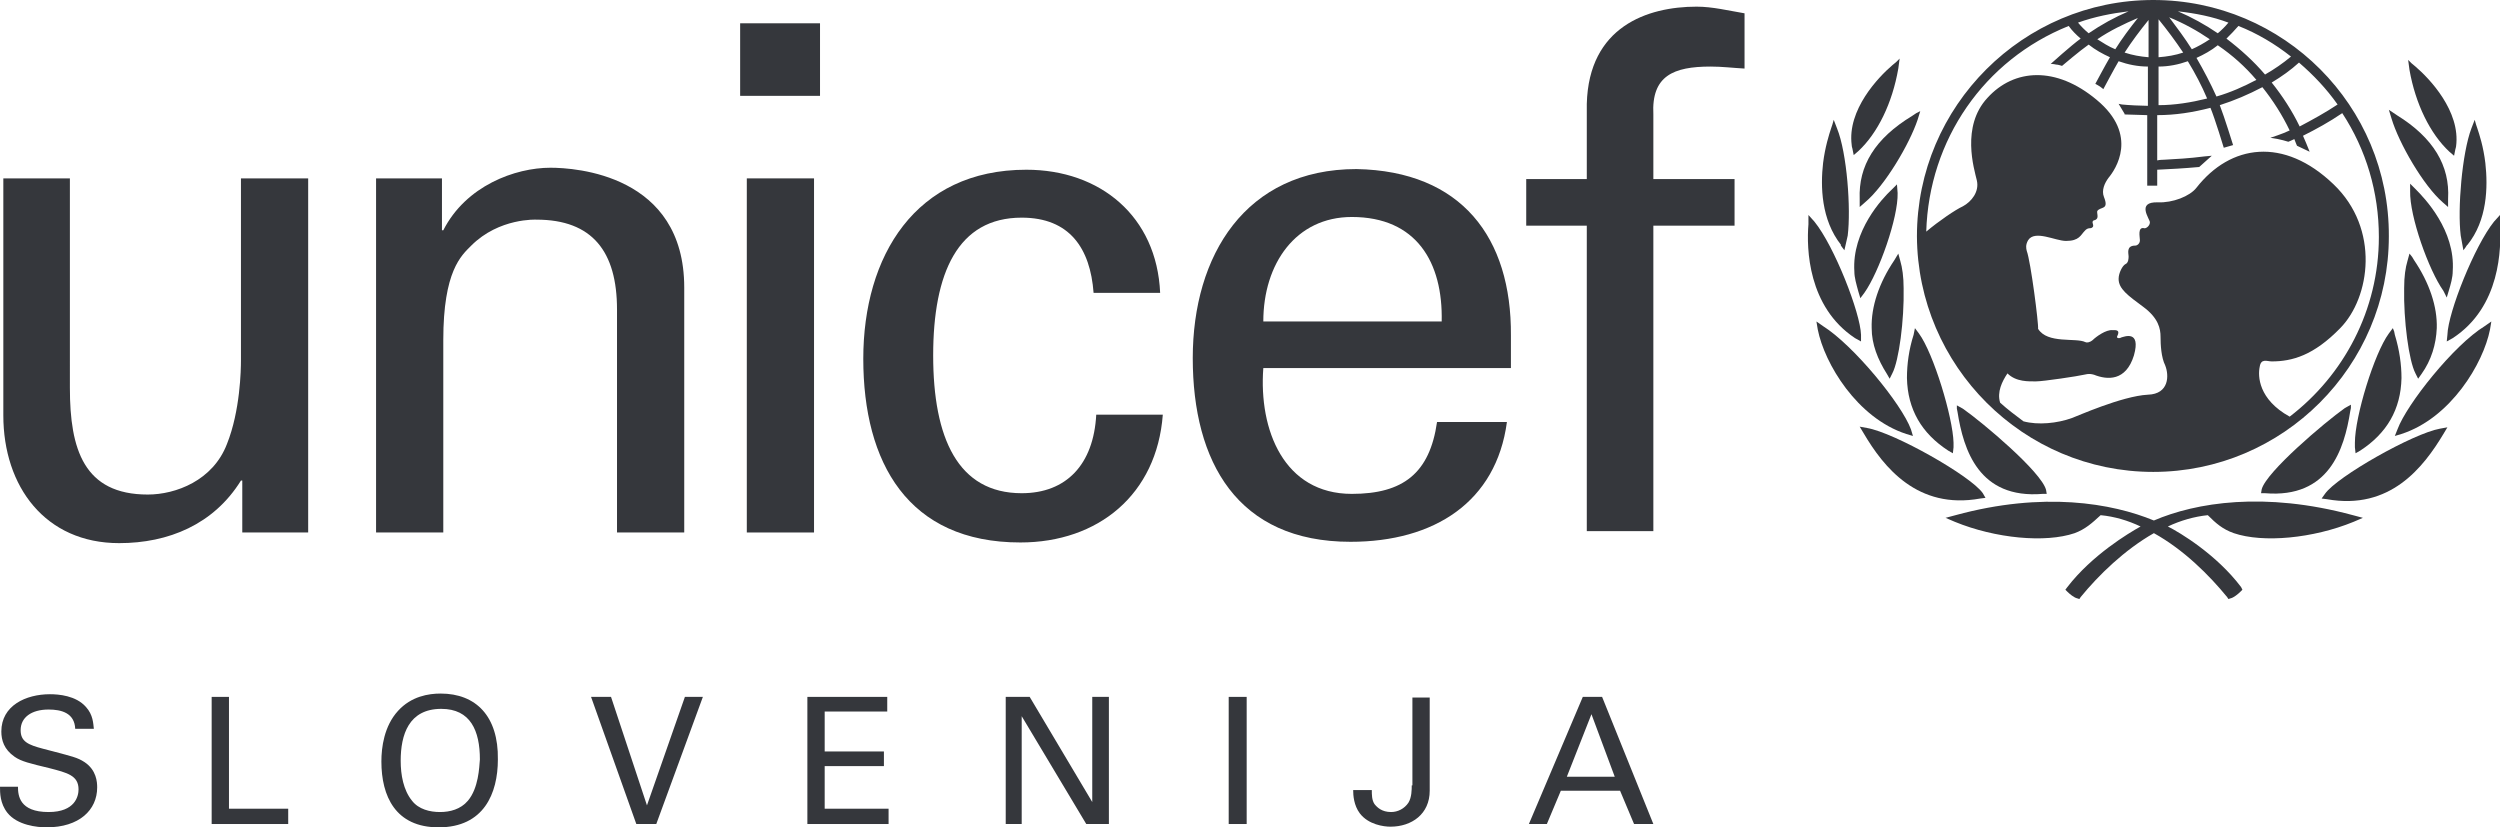 <?xml version="1.0" encoding="utf-8"?>
<!-- Generator: Adobe Illustrator 22.1.0, SVG Export Plug-In . SVG Version: 6.00 Build 0)  -->
<svg version="1.1" id="Layer_1" xmlns="http://www.w3.org/2000/svg" xmlns:xlink="http://www.w3.org/1999/xlink" x="0px" y="0px"
	 viewBox="0 0 375.6 124.3" style="enable-background:new 0 0 375.6 124.3;" xml:space="preserve">
<style type="text/css">
	.st0{fill:#35373C;}
	.st1{fill-rule:evenodd;clip-rule:evenodd;fill:#35373C;}
</style>
<g>
	<g>
		<g>
			<path class="st0" d="M323.5,70.9c19.5,0,35.4-15.9,35.4-35.4C359,15.9,343.1,0,323.5,0c-19.5,0-35.5,15.9-35.5,35.5
				C288.1,55,304,70.9,323.5,70.9z M351.2,15.7c-1.8,1.2-3.8,2.3-5.7,3.3c-1.1-2.3-2.6-4.6-4.2-6.6c1.5-0.9,2.9-1.9,4.1-3
				C347.6,11.3,349.5,13.3,351.2,15.7z M336.3,3.9c2.8,1.1,5.5,2.7,7.9,4.6c-1.2,1-2.5,1.9-3.9,2.7c-1.7-2-3.7-3.8-5.8-5.4
				C335.1,5.2,335.7,4.6,336.3,3.9z M339,12c-1.9,1-3.9,1.9-6,2.5c-0.9-2-1.9-3.9-3-5.8c1.1-0.5,2.2-1.1,3.2-1.9
				C335.4,8.3,337.3,10,339,12z M334.8,3.4c-0.5,0.6-1,1.1-1.6,1.6c-1.9-1.3-3.9-2.4-6-3.3C329.9,2,332.4,2.5,334.8,3.4z M332,5.9
				c-0.9,0.6-1.8,1.1-2.7,1.5c-1-1.6-2.2-3.2-3.4-4.8C328.1,3.5,330.1,4.6,332,5.9z M324.3,2.9c1.3,1.6,2.5,3.2,3.7,5
				c-1.2,0.4-2.4,0.6-3.7,0.7C324.3,8.1,324.3,4,324.3,2.9z M324.3,10c1.5,0,3-0.3,4.4-0.8c1.1,1.8,2.1,3.7,2.9,5.6
				c-2.4,0.6-4.9,1-7.3,1C324.3,15.4,324.3,10.4,324.3,10z M322.8,3c0,1.1,0,5.1,0,5.6c-1.2-0.1-2.4-0.3-3.6-0.7
				C320.3,6.2,321.5,4.6,322.8,3z M317.8,7.4c-1-0.4-1.9-1-2.7-1.5c1.9-1.3,4-2.3,6.1-3.2C320,4.2,318.8,5.8,317.8,7.4z M319.8,1.7
				c-2.1,0.9-4.1,2-6,3.3c-0.6-0.5-1.1-1-1.6-1.6C314.7,2.5,317.3,2,319.8,1.7z M310.8,3.9c0.5,0.7,1.1,1.3,1.8,1.9
				c-1.4,1-4.5,3.8-4.5,3.8s0.4,0,0.8,0.1c0.3,0,0.9,0.2,0.9,0.2s2.7-2.3,4-3.2c1,0.8,2.1,1.4,3.2,1.9c-0.6,1-2.2,4-2.2,4
				s0.4,0.2,0.7,0.4c0.3,0.2,0.5,0.4,0.5,0.4s1.7-3.2,2.3-4.2c1.4,0.5,2.9,0.8,4.4,0.8c0,0.4,0,5.4,0,5.9c-0.9,0-3-0.1-3.9-0.2
				l-0.5-0.1l0.3,0.5c0.2,0.3,0.4,0.7,0.6,1l0,0.1h0.1c0.7,0,2.6,0.1,3.3,0.1c0,0.5,0,10.6,0,10.6h1.5c0,0,0-2,0-2.4
				c2.1-0.1,4-0.2,6.2-0.4h0.1l1.9-1.7l-1.1,0.1c-2.3,0.3-4.3,0.4-6.1,0.5c0,0-0.6,0-1,0.1c0-0.5,0-6.3,0-6.8c2.7,0,5.3-0.4,8-1.1
				c0.7,1.7,2,6,2,6l1.4-0.4c0,0-1.3-4.2-2-6c2.2-0.7,4.3-1.6,6.4-2.7c1.6,2,3,4.2,4.1,6.5c-1,0.5-2.9,1.1-2.9,1.1
				c1.5,0.2,2.7,0.6,2.7,0.6s0.5-0.2,0.9-0.4c0.1,0.3,0.4,1,0.4,1l1.9,0.9l-0.2-0.5c0,0-0.6-1.5-0.8-1.9c2-1,4-2.1,5.9-3.4
				c3.6,5.5,5.5,11.9,5.5,18.6c0,11-5.3,20.8-13.4,27c-4.7-2.6-4.8-6.1-4.5-7.5c0.2-1.3,1.1-0.8,1.8-0.8c3.1,0,6.3-0.9,10.3-5
				c4.5-4.6,6-14.9-1-21.6c-7.5-7.2-15.5-6-20.6,0.5c-1,1.3-3.6,2.3-5.8,2.2c-3.3-0.1-1.2,2.5-1.2,3c0,0.5-0.5,0.9-0.8,0.9
				c-1.1-0.3-0.7,1.3-0.7,1.8c0,0.5-0.4,0.8-0.7,0.8c-1.4,0-1,1.2-1,1.6c0,0.3,0,1-0.5,1.2c-0.4,0.2-1,1.3-1,2.2
				c0,1.5,1.4,2.5,3.7,4.2c2.3,1.7,2.6,3.3,2.6,4.5c0,1.2,0.1,3.1,0.7,4.3c0.6,1.5,0.6,4.3-2.6,4.4c-3.9,0.2-10.8,3.3-11.4,3.5
				c-2.2,0.8-5.1,1.1-7.3,0.5c-1.2-0.9-2.4-1.8-3.5-2.8c-0.5-1.6,0.3-3.2,1.1-4.4c1.3,1.3,3.2,1.2,4.3,1.2c1.1,0,6.4-0.8,7.2-1
				c0.8-0.2,1.1-0.1,1.5,0c2,0.8,4.8,1,6-2.9c1.1-3.9-1.5-2.8-1.9-2.7c-0.3,0.2-0.8,0.1-0.6-0.2c0.5-1-0.3-0.9-0.7-0.9
				c-1-0.1-2.5,1-3,1.5c-0.5,0.4-0.9,0.4-1.1,0.3c-1.4-0.7-5.7,0.3-7.1-2c0.1-0.7-1.1-10.1-1.7-11.7c-0.1-0.4-0.2-0.9,0.2-1.6
				c1-1.6,4.1,0.1,5.7,0.1c2,0,2.2-0.9,2.8-1.5c0.5-0.6,0.9-0.3,1.1-0.5c0.4-0.2,0-0.7,0.1-0.9c0.1-0.3,0.3-0.1,0.6-0.4
				c0.3-0.3,0-0.9,0.1-1.2c0.5-0.7,1.8-0.1,1-2.1c-0.4-1,0.1-2.1,0.7-2.9c1-1.2,4.6-6.4-1.8-11.7c-6.1-5.1-12.4-4.7-16.4-0.3
				c-4,4.3-2,10.7-1.6,12.4c0.4,1.7-0.8,3.2-2.1,3.9c-1.1,0.5-3.6,2.2-5.5,3.8C289.8,21,298.1,9,310.8,3.9z"/>
		</g>
		<g>
			<path class="st0" d="M278.3,22.3l0.2,1l0.7-0.6c2.9-2.7,5.1-7.2,6-12.4l0.2-1.5l-0.5,0.5l-0.6,0.5c-2.1,1.8-6.8,6.7-6.1,12
				C278.2,22,278.3,22.3,278.3,22.3z"/>
		</g>
		<g>
			<path class="st0" d="M276.8,37.2l0.3,0.4l0.5-2.2c0.5-4-0.1-12.4-1.6-16.1l-0.5-1.3l-0.2,0.7l-0.2,0.6c-0.3,0.9-0.9,2.8-1.2,5.2
				c-0.4,3.5-0.3,8.5,2.7,12.3C276.4,36.7,276.8,37.2,276.8,37.2z"/>
		</g>
		<g>
			<path class="st0" d="M278.7,50.8l0.9,0.5l0-1c-0.1-3.3-4-13.3-7-17l-0.9-1l0,0.7v0.7C271.4,37.3,271.6,46.1,278.7,50.8z"/>
		</g>
		<g>
			<path class="st0" d="M287.4,65.5l-0.3-1c-1.4-3.8-8.6-12.6-13.2-15.5l-1-0.7l0.1,0.6l0.1,0.6c1,5.1,5.9,13.3,13.3,15.7
				L287.4,65.5z"/>
		</g>
		<g>
			<path class="st0" d="M279.4,29.9l0,1.2l0.8-0.7c3-2.5,6.7-8.8,7.9-12.4l0.4-1.3l-0.6,0.3l-0.6,0.4
				C281.7,20.8,279.2,24.9,279.4,29.9z"/>
		</g>
		<g>
			<path class="st0" d="M285,27.7l-0.4,0.4l-0.4,0.4c-1.4,1.3-6,6.2-5.6,12.3c0,0.9,0.3,1.9,0.6,3l0.3,1l0.6-0.8
				c2.2-3.1,5.1-11.3,5-15L285,27.7z"/>
		</g>
		<g>
			<path class="st0" d="M283.9,56.9l0.4-0.8c1-1.9,1.8-8,1.7-12.8c0-1.7-0.2-3.1-0.5-4.1l-0.3-1.1l-0.3,0.5l-0.3,0.5
				c-2.3,3.4-3.5,7-3.4,10.2c0,2.4,0.9,4.7,2.3,6.9L283.9,56.9z"/>
		</g>
		<g>
			<path class="st0" d="M287.6,49.8l-0.1,0.5c-0.7,2.2-1,4.4-1,6.5c0.1,4.7,2.2,8.3,6.2,10.9l0.7,0.4l0.1-0.9c0,0,0-0.7,0-0.7
				c-0.1-3.8-3-13.4-5.2-16.4l-0.6-0.8L287.6,49.8z"/>
		</g>
		<g>
			<path class="st0" d="M297.5,74.9l0.8-0.1l-0.4-0.7c-1.8-2.6-13.3-9.1-17.4-9.8l-1.1-0.2l0.3,0.5l0.3,0.5
				C283,70.2,288.1,76.6,297.5,74.9z"/>
		</g>
		<g>
			<path class="st0" d="M294.9,61.4l-0.9-0.5l0,0.5l0.1,0.5c0.9,5.7,3.2,13.1,12.8,12.3l0.6,0l-0.1-0.6
				C306.7,70.9,297.9,63.5,294.9,61.4z"/>
		</g>
		<g>
			<path class="st0" d="M368,22.8l0.7,0.6l0.2-1c0,0,0.1-0.3,0.1-0.4c0.7-5.3-4-10.2-6.1-12l-0.6-0.5l-0.5-0.5l0.2,1.5
				C362.9,15.6,365.1,20.1,368,22.8z"/>
		</g>
		<g>
			<path class="st0" d="M370.1,37.6l0.3-0.4c0,0,0.3-0.5,0.3-0.4c3-3.7,3.1-8.7,2.7-12.3c-0.3-2.5-0.9-4.3-1.2-5.2l-0.2-0.6
				l-0.2-0.7l-0.5,1.3c-1.4,3.7-2.1,12.1-1.6,16.1L370.1,37.6z"/>
		</g>
		<g>
			<path class="st0" d="M367.6,51.3l0.9-0.5c7.2-4.7,7.3-13.5,7.1-17.1l0-0.7l0-0.7l-0.9,1c-2.9,3.6-6.9,13.6-7,17L367.6,51.3z"/>
		</g>
		<g>
			<path class="st0" d="M360.2,64.5l-0.4,1l1-0.3c7.4-2.4,12.3-10.6,13.3-15.7l0.1-0.6l0.1-0.6l-1,0.7
				C368.7,51.8,361.6,60.7,360.2,64.5z"/>
		</g>
		<g>
			<path class="st0" d="M367,30.4l0.8,0.7l0-1.2c0.3-5-2.2-9.2-7.7-12.6l-0.6-0.4l-0.6-0.4l0.4,1.3C360.4,21.5,364.1,27.9,367,30.4z
				"/>
		</g>
		<g>
			<path class="st0" d="M367.6,44.7l0.3-1c0.3-1,0.6-2,0.6-3c0.4-6.1-4.2-10.9-5.6-12.3l-0.4-0.4l-0.4-0.4l0,1.1
				c-0.1,3.8,2.8,11.9,5,15L367.6,44.7z"/>
		</g>
		<g>
			<path class="st0" d="M362,38.1l-0.3,1.1c-0.3,1-0.5,2.3-0.5,4.1c-0.1,4.8,0.7,10.9,1.7,12.8l0.4,0.8l0.5-0.7
				c1.5-2.1,2.2-4.5,2.3-6.9c0.1-3.2-1.1-6.8-3.4-10.2l-0.3-0.5L362,38.1z"/>
		</g>
		<g>
			<path class="st0" d="M359.5,49.3l-0.6,0.8c-2.2,3-5.1,12.5-5.1,16.4c0,0,0,0.7,0,0.7l0.1,0.9l0.7-0.4c4-2.6,6.1-6.2,6.2-10.9
				c0-2-0.3-4.2-1-6.5l-0.1-0.5L359.5,49.3z"/>
		</g>
		<g>
			<path class="st0" d="M349.3,74.2l-0.5,0.7l0.8,0.1c9.5,1.7,14.5-4.8,17.5-9.8l0.3-0.5l0.3-0.5l-1.1,0.2
				C362.6,65.1,351.1,71.6,349.3,74.2z"/>
		</g>
		<g>
			<path class="st0" d="M323.6,78.2c-6.3-2.6-16.6-4.4-29.8-0.8l-1.5,0.4l1.4,0.6c6.1,2.5,13.6,3.2,18,1.7c1.6-0.6,2.6-1.5,3.9-2.7
				c2.1,0.2,4.1,0.8,6,1.7c-1.8,1-7.3,4.3-11,9.1l-0.3,0.4l0.3,0.3c0.3,0.3,1,0.9,1.5,1l0.3,0.1l0.2-0.3c2.7-3.3,6.6-7.1,11-9.6
				c4.5,2.5,8.3,6.3,11,9.6l0.2,0.3l0.3-0.1c0.5-0.1,1.2-0.7,1.5-1l0.3-0.3l-0.2-0.4c-3.7-4.9-9.2-8.2-11-9.1c1.9-0.9,4-1.5,6-1.7
				c1.2,1.2,2.2,2.1,3.9,2.7c4.4,1.5,11.9,0.8,18-1.7l1.4-0.6l-1.5-0.4C340.2,73.8,329.9,75.5,323.6,78.2z"/>
		</g>
		<g>
			<path class="st0" d="M339.8,73.5l-0.1,0.6l0.6,0c9.6,0.8,11.9-6.6,12.8-12.3l0.1-0.5l0-0.5l-0.9,0.5
				C349.2,63.5,340.5,70.9,339.8,73.5z"/>
		</g>
		<g>
			<rect x="112.2" y="26.8" class="st0" width="10.1" height="53.2"/>
		</g>
		<g>
			<rect x="111.2" y="3.5" class="st0" width="12" height="10.9"/>
		</g>
		<g>
			<path class="st0" d="M36.2,54.2c0,1.3-0.1,7.5-2.1,12.5c-2.1,5.5-7.7,7.6-11.9,7.6c-9.6,0-11.7-6.8-11.7-16V26.8H0.5v35.6
				c0,10.7,6.3,19.2,17.4,19.2c7.4,0,14.2-2.8,18.3-9.4h0.2V80h9.9V26.8H36.2V54.2z"/>
		</g>
		<g>
			<path class="st0" d="M92.7,46.5V80h10.1V43.2c0-17-16.4-18-20.1-18c-5.3,0-12.7,2.7-16.1,9.4h-0.2v-7.8h-9.9V80h10.1V51.1
				c0-10.4,2.7-12.7,4.2-14.2c4.2-4.2,9.8-3.9,9.8-3.9C89,33,92.7,37.8,92.7,46.5z"/>
		</g>
		<g>
			<path class="st0" d="M153.5,74.1c-9.6,0-13.3-8.3-13.3-20.7c0-12.4,3.7-20.7,13.3-20.7c7.2,0,10.3,4.6,10.8,11.3h10
				c-0.5-11.5-9-18.5-20.1-18.5c-16.7,0-24.5,13-24.5,28.4c0,15.6,6.7,27.6,23.6,27.6c11.7,0,20.5-7.2,21.4-19.2h-10
				C164.3,69.8,160.2,74.1,153.5,74.1z"/>
		</g>
		<g>
			<path class="st0" d="M203.8,25.4c-16.7,0-24.6,13-24.6,28.4c0,15.6,6.7,27.6,23.7,27.6c12.6,0,21.9-6,23.5-18h-10.5
				c-1.1,7.7-5.1,10.8-12.8,10.8c-10.2,0-14-9.6-13.3-18.9h37.2v-4.9C227.1,35.7,219.6,25.7,203.8,25.4z M189.8,48.3
				c0-8.7,4.9-15.7,13.3-15.7c9.7,0,13.7,6.8,13.5,15.7H189.8z"/>
		</g>
		<g>
			<path class="st0" d="M238.4,15.6v11.3h-9.1v7h9.1v45.9h10V33.9h12.2v-7h-12.2v-9.7c-0.3-5.8,3-7.2,8.6-7.2c1.7,0,3.3,0.2,5.1,0.3
				V2c-2.4-0.4-4.8-1-7.2-1C247.5,1,238.7,4,238.4,15.6z"/>
		</g>
		<g>
			<path class="st0" d="M12.7,114.5c-1.1-0.7-1.6-0.8-6.2-2c-2.3-0.6-3.4-1.1-3.4-2.8c0-1.9,1.6-3.1,4.2-3.1c1.9,0,3.9,0.5,4,2.9
				h2.8c-0.1-0.8-0.1-2.1-1.2-3.3c-1.5-1.7-4.1-1.9-5.4-1.9c-3.6,0-7.3,1.7-7.3,5.6c0,1.3,0.4,2.7,2,3.8c1,0.7,2.3,1,5.2,1.7
				c2.7,0.7,4.4,1.1,4.4,3.2c0,1-0.5,3.4-4.5,3.4c-4.4,0-4.6-2.5-4.6-3.8H0c0,0.9,0,2.5,1.1,3.9c1.5,1.9,4.5,2.2,5.9,2.2
				c4.9,0,7.6-2.6,7.6-6C14.6,117.5,14.5,115.7,12.7,114.5z"/>
		</g>
		<g>
			<polygon class="st0" points="34.4,104.7 31.8,104.7 31.8,123.8 43.3,123.8 43.3,121.5 34.4,121.5 			"/>
		</g>
		<g>
			<path class="st0" d="M66.2,104.2c-1.8,0-4.4,0.4-6.4,2.6c-2.1,2.3-2.5,5.5-2.5,7.6c0,5.2,2.1,9.9,8.6,9.9c6.8,0,8.9-5.1,8.9-10.2
				C74.9,107.6,71.5,104.2,66.2,104.2z M70.3,120.3c-1.1,1.3-2.7,1.7-4.2,1.7c-1.5,0-3.2-0.4-4.2-1.7c-1.3-1.6-1.7-3.9-1.7-6
				c0-3.9,1.2-7.8,6.1-7.8c4.4,0,5.8,3.3,5.8,7.6C72,115.3,71.9,118.4,70.3,120.3z"/>
		</g>
		<g>
			<polygon class="st0" points="97.2,121 91.8,104.7 88.8,104.7 95.6,123.8 98.6,123.8 105.6,104.7 102.9,104.7 			"/>
		</g>
		<g>
			<polygon class="st0" points="123.9,115.1 132.8,115.1 132.8,112.9 123.9,112.9 123.9,106.9 133.3,106.9 133.3,104.7 121.3,104.7 
				121.3,123.8 133.5,123.8 133.5,121.5 123.9,121.5 			"/>
		</g>
		<g>
			<polygon class="st0" points="164.1,120.5 154.7,104.7 151.1,104.7 151.1,123.8 153.5,123.8 153.5,107.6 163.2,123.8 166.6,123.8 
				166.6,104.7 164.1,104.7 			"/>
		</g>
		<g>
			<rect x="184.6" y="104.7" class="st0" width="2.7" height="19.1"/>
		</g>
		<g>
			<path class="st0" d="M212.1,118c0,0.6,0,1.8-0.5,2.6c-0.6,0.9-1.6,1.4-2.6,1.4c-1.4,0-2.1-0.7-2.5-1.2c-0.4-0.6-0.4-1.4-0.4-2.1
				h-2.8c0,0.8,0.1,2.3,1,3.5c1.3,1.7,3.6,2,4.6,2c3.2,0,5.9-1.9,5.9-5.4v-14h-2.6V118z"/>
		</g>
		<g>
			<path class="st0" d="M237.8,104.7l-8.1,19.1h2.7l2.1-5h8.9l2.1,5h2.9l-7.7-19.1H237.8z M235.4,116.7l3.7-9.4l3.5,9.4H235.4z"/>
		</g>
	</g>
	<g>
		<path class="st0" d="M542.1,57.3c0.5-0.1,0.9-0.1,1.3-0.2c0.4-0.1,0.7-0.2,1-0.3c0.4-0.2,0.7-0.4,1-0.6c0.3-0.2,0.5-0.4,0.7-0.7
			c0.2-0.2,0.4-0.5,0.4-0.7c0.1-0.2,0.1-0.4,0.1-0.7c0-0.1,0-0.3-0.1-0.4c0-0.1-0.1-0.2-0.2-0.3c-0.1-0.1-0.2-0.1-0.3-0.2
			c-0.1,0-0.3-0.1-0.4-0.1c-0.3,0-0.7,0.1-1,0.3c-0.3,0.2-0.7,0.4-1.1,0.8c-0.4,0.3-0.7,0.8-0.9,1.3
			C542.5,56.1,542.3,56.7,542.1,57.3 M542.1,57.8c0,0.2,0,0.3,0,0.4c0,0.1,0,0.2,0,0.3c0,0.3,0.1,0.5,0.2,0.8
			c0.1,0.2,0.2,0.4,0.4,0.6c0.2,0.2,0.4,0.3,0.7,0.4c0.2,0.1,0.5,0.1,0.8,0.1c0.2,0,0.4,0,0.7-0.1c0.2,0,0.4-0.1,0.6-0.2
			c0.2-0.1,0.5-0.2,0.8-0.4c0.3-0.2,0.7-0.5,1.1-0.8l0.2,0.3c-0.7,0.7-1.5,1.3-2.2,1.6c-0.7,0.4-1.4,0.5-2.1,0.5
			c-0.9,0-1.6-0.3-2.1-0.9c-0.5-0.6-0.7-1.2-0.7-1.9c0-0.5,0.1-0.9,0.2-1.4c0.1-0.5,0.4-1,0.6-1.4c0.3-0.5,0.6-0.9,1-1.3
			c0.4-0.4,0.8-0.7,1.2-1c0.4-0.3,0.9-0.5,1.3-0.6c0.4-0.1,0.9-0.2,1.4-0.2c0.3,0,0.6,0,0.9,0.1c0.2,0.1,0.4,0.2,0.6,0.3
			c0.2,0.1,0.3,0.3,0.4,0.4c0.1,0.2,0.1,0.3,0.1,0.5c0,0.3-0.1,0.5-0.2,0.8c-0.1,0.2-0.3,0.5-0.5,0.7c-0.3,0.3-0.6,0.6-1,0.8
			c-0.4,0.3-0.9,0.5-1.4,0.7c-0.4,0.1-0.8,0.2-1.3,0.3C543.3,57.6,542.7,57.7,542.1,57.8z M539.1,52.9l-2.4,8.3
			c-0.2,0.7-0.5,1.4-0.8,1.9c-0.3,0.5-0.6,1-1,1.3c-0.4,0.3-0.8,0.6-1.2,0.7c-0.4,0.2-0.8,0.2-1.3,0.2c-0.2,0-0.4,0-0.5-0.1
			c-0.1,0-0.3-0.1-0.4-0.2c-0.1-0.1-0.2-0.2-0.2-0.3c0-0.1-0.1-0.2-0.1-0.3c0-0.1,0-0.2,0.1-0.3c0-0.1,0.1-0.2,0.2-0.2
			c0.2-0.2,0.3-0.2,0.5-0.2c0.1,0,0.2,0,0.3,0c0.1,0,0.1,0.1,0.2,0.1c0.1,0,0.1,0.1,0.1,0.2c0,0.1,0,0.1,0,0.2c0,0.1,0,0.2-0.1,0.2
			c0,0.1-0.1,0.1-0.2,0.2c0,0-0.1,0.1-0.1,0.1c0,0,0,0.1,0,0.1l0,0c0,0,0,0,0,0c0,0,0,0,0,0c0,0,0,0,0.1,0c0,0,0.1,0,0.1,0
			c0.2,0,0.5,0,0.7-0.1c0.2-0.1,0.4-0.2,0.6-0.4c0.2-0.2,0.3-0.4,0.5-0.7c0.2-0.3,0.3-0.7,0.5-1.2l2.1-7.2c0.1-0.3,0.2-0.6,0.2-0.8
			c0-0.2,0.1-0.3,0.1-0.3c0-0.1,0-0.1-0.1-0.2c0-0.1-0.1-0.1-0.2-0.2c-0.1-0.1-0.1-0.1-0.2-0.1c-0.1,0-0.2,0-0.3,0c0,0-0.1,0-0.1,0
			c0,0-0.1,0-0.2,0c-0.1,0-0.2,0-0.3,0.1v-0.3L539.1,52.9z M539,49.2c0.1,0,0.2,0,0.4,0.1c0.1,0,0.2,0.1,0.3,0.2
			c0.1,0.1,0.2,0.2,0.2,0.3c0,0.1,0.1,0.2,0.1,0.4c0,0.1,0,0.3-0.1,0.4c0,0.1-0.1,0.2-0.2,0.3c-0.1,0.1-0.2,0.2-0.3,0.2
			c-0.1,0-0.2,0.1-0.4,0.1c-0.1,0-0.3,0-0.4-0.1c-0.1,0-0.2-0.1-0.3-0.2c-0.1-0.1-0.2-0.2-0.2-0.3c0-0.1-0.1-0.2-0.1-0.4
			c0-0.1,0-0.2,0.1-0.4c0-0.1,0.1-0.2,0.2-0.3c0.1-0.1,0.2-0.2,0.3-0.2C538.7,49.2,538.8,49.2,539,49.2z M529.2,52.9l-1.2,4.2
			c0.6-0.9,1.2-1.6,1.6-2.1c0.5-0.6,0.9-1,1.2-1.3c0.3-0.3,0.7-0.5,1-0.6c0.3-0.1,0.6-0.2,0.9-0.2c0.2,0,0.3,0,0.5,0.1
			c0.1,0.1,0.3,0.1,0.4,0.3c0.1,0.1,0.2,0.2,0.2,0.4c0.1,0.1,0.1,0.3,0.1,0.5c0,0.2,0,0.4-0.1,0.6c-0.1,0.2-0.1,0.5-0.2,0.8
			l-1.3,3.9c-0.1,0.2-0.1,0.4-0.2,0.5c0,0.1-0.1,0.2-0.1,0.3c0,0,0,0.1,0,0.1c0,0,0,0.1,0.1,0.1c0,0,0,0,0.1,0.1c0,0,0,0,0.1,0
			c0,0,0.1,0,0.1,0c0,0,0.1,0,0.1-0.1c0.1-0.1,0.3-0.3,0.5-0.5c0.2-0.2,0.3-0.4,0.5-0.7l0.3,0.2c-0.3,0.4-0.5,0.8-0.8,1
			c-0.3,0.3-0.5,0.5-0.8,0.7c-0.3,0.2-0.6,0.3-0.9,0.3c-0.1,0-0.2,0-0.3-0.1c-0.1,0-0.2-0.1-0.2-0.2c-0.1-0.1-0.1-0.1-0.2-0.2
			c0-0.1-0.1-0.2-0.1-0.3c0-0.1,0-0.3,0.1-0.6c0.1-0.3,0.2-0.6,0.3-0.9l1.2-3.7c0.1-0.2,0.1-0.4,0.2-0.6c0-0.2,0.1-0.3,0.1-0.5
			c0-0.1,0-0.1,0-0.2c0,0-0.1-0.1-0.1-0.1c0,0-0.1-0.1-0.2-0.1c-0.1,0-0.1,0-0.2,0c-0.2,0-0.4,0.1-0.7,0.2c-0.5,0.3-1,0.7-1.5,1.4
			c-0.3,0.3-0.6,0.7-0.8,1.1c-0.3,0.4-0.6,0.9-0.9,1.4c-0.3,0.5-0.6,1.1-0.8,1.7l-0.4,1.5h-1.4l1.7-5.9c0.1-0.3,0.2-0.6,0.2-0.8
			c0-0.2,0.1-0.3,0.1-0.4c0-0.1,0-0.1,0-0.2c0-0.1-0.1-0.1-0.1-0.2c-0.1,0-0.1-0.1-0.2-0.1c-0.1,0-0.1,0-0.2,0c0,0-0.1,0-0.2,0
			c-0.1,0-0.1,0-0.2,0l-0.3,0.1l-0.1-0.3L529.2,52.9z M518.8,57.3c0.5-0.1,0.9-0.1,1.3-0.2c0.4-0.1,0.7-0.2,1-0.3
			c0.4-0.2,0.7-0.4,1-0.6c0.3-0.2,0.5-0.4,0.7-0.7c0.2-0.2,0.4-0.5,0.4-0.7c0.1-0.2,0.1-0.4,0.1-0.7c0-0.1,0-0.3-0.1-0.4
			c0-0.1-0.1-0.2-0.2-0.3c-0.1-0.1-0.2-0.1-0.3-0.2c-0.1,0-0.3-0.1-0.4-0.1c-0.3,0-0.7,0.1-1,0.3c-0.3,0.2-0.7,0.4-1.1,0.8
			c-0.4,0.3-0.7,0.8-0.9,1.3C519.2,56.1,519,56.7,518.8,57.3z M518.7,57.8c0,0.2,0,0.3,0,0.4c0,0.1,0,0.2,0,0.3
			c0,0.3,0.1,0.5,0.2,0.8c0.1,0.2,0.2,0.4,0.4,0.6c0.2,0.2,0.4,0.3,0.7,0.4c0.2,0.1,0.5,0.1,0.8,0.1c0.2,0,0.4,0,0.7-0.1
			c0.2,0,0.4-0.1,0.6-0.2c0.2-0.1,0.5-0.2,0.8-0.4c0.3-0.2,0.7-0.5,1.1-0.8l0.2,0.3c-0.7,0.7-1.5,1.3-2.2,1.6
			c-0.7,0.4-1.4,0.5-2.1,0.5c-0.9,0-1.6-0.3-2.1-0.9c-0.5-0.6-0.7-1.2-0.7-1.9c0-0.5,0.1-0.9,0.2-1.4c0.1-0.5,0.4-1,0.6-1.4
			c0.3-0.5,0.6-0.9,1-1.3c0.4-0.4,0.8-0.7,1.2-1c0.4-0.3,0.9-0.5,1.3-0.6c0.4-0.1,0.9-0.2,1.4-0.2c0.3,0,0.6,0,0.9,0.1
			c0.2,0.1,0.4,0.2,0.6,0.3c0.2,0.1,0.3,0.3,0.4,0.4c0.1,0.2,0.1,0.3,0.1,0.5c0,0.3-0.1,0.5-0.2,0.8c-0.1,0.2-0.3,0.5-0.5,0.7
			c-0.3,0.3-0.6,0.6-1,0.8c-0.4,0.3-0.9,0.5-1.4,0.7c-0.4,0.1-0.8,0.2-1.3,0.3C519.9,57.6,519.3,57.7,518.7,57.8z M512.9,51.6
			l-0.7-2.9h0.2l1.6,1.9l3-1.9h0.2l-2.9,2.9H512.9z M510.7,53.1h5.9v0.2l-6.5,6.7h2.8c0.3,0,0.6,0,0.8,0c0.2,0,0.3,0,0.4-0.1
			c0.1,0,0.2-0.1,0.3-0.1c0.1,0,0.2-0.1,0.2-0.2c0.1-0.1,0.1-0.2,0.2-0.3c0.1-0.1,0.2-0.3,0.3-0.5h0.3l-0.8,2.5h-6.1V61l6.5-6.7
			h-2.7c-0.3,0-0.5,0-0.7,0c-0.2,0-0.3,0-0.3,0c-0.1,0-0.2,0.1-0.3,0.1c-0.1,0.1-0.2,0.1-0.3,0.2c-0.1,0.1-0.2,0.2-0.3,0.3
			c-0.1,0.1-0.2,0.3-0.3,0.5h-0.3L510.7,53.1z M508.8,53.1l-1.7,5.7c-0.1,0.4-0.2,0.8-0.3,1c-0.1,0.3-0.1,0.5-0.1,0.6
			c0,0.1,0,0.1,0,0.1c0,0,0,0.1,0,0.1c0,0,0,0,0.1,0.1c0,0,0,0,0.1,0c0,0,0.1,0,0.1,0c0,0,0.1-0.1,0.1-0.1c0,0,0.1-0.2,0.3-0.3
			c0.1-0.2,0.3-0.5,0.5-0.8l0.3,0.2c-0.2,0.4-0.4,0.7-0.6,1c-0.2,0.3-0.4,0.5-0.7,0.7c-0.2,0.1-0.3,0.2-0.4,0.2
			c-0.1,0.1-0.3,0.1-0.4,0.1c-0.1,0-0.2,0-0.3,0c-0.1,0-0.2-0.1-0.2-0.2c-0.1-0.1-0.1-0.1-0.1-0.2c0-0.1-0.1-0.2-0.1-0.3
			c0-0.1,0-0.2,0-0.4c0-0.1,0.1-0.3,0.1-0.5c0.1-0.2,0.2-0.6,0.3-1.1c0.1-0.5,0.3-1.1,0.6-1.9c-0.6,0.9-1.1,1.6-1.5,2.2
			c-0.5,0.6-0.9,1.1-1.2,1.4c-0.4,0.3-0.7,0.6-1.1,0.7c-0.3,0.2-0.7,0.2-1,0.2c-0.2,0-0.3,0-0.4-0.1c-0.1-0.1-0.2-0.1-0.3-0.2
			c-0.1-0.1-0.2-0.2-0.2-0.3c0-0.1-0.1-0.3-0.1-0.4c0-0.2,0-0.5,0.1-0.9c0.1-0.4,0.2-0.8,0.4-1.3l1-2.9c0.1-0.3,0.2-0.6,0.3-0.8
			c0.1-0.2,0.1-0.4,0.1-0.4c0,0,0-0.1,0-0.1c0,0,0-0.1-0.1-0.1c0,0-0.1,0-0.1-0.1c0,0-0.1,0-0.1,0c-0.1,0-0.2,0-0.2,0
			c-0.1,0-0.2,0.1-0.2,0.1c-0.1,0-0.2,0.2-0.4,0.3c-0.2,0.2-0.4,0.4-0.7,0.7l-0.3-0.2c0.3-0.4,0.5-0.7,0.8-0.9
			c0.3-0.3,0.5-0.5,0.8-0.7c0.4-0.3,0.8-0.4,1.2-0.4c0.1,0,0.2,0,0.3,0.1c0.1,0,0.2,0.1,0.3,0.2c0.1,0.1,0.1,0.2,0.2,0.3
			c0,0.1,0.1,0.2,0.1,0.4c0,0.2,0,0.4-0.1,0.7c-0.1,0.3-0.2,0.7-0.3,1.1l-1,3c-0.1,0.4-0.2,0.7-0.3,1c-0.1,0.3-0.1,0.4-0.1,0.6
			c0,0.1,0,0.1,0,0.2c0,0,0.1,0.1,0.1,0.1c0,0,0.1,0.1,0.1,0.1c0.1,0,0.1,0,0.2,0c0.1,0,0.2,0,0.4-0.1c0.1-0.1,0.3-0.1,0.5-0.2
			c0.3-0.2,0.8-0.7,1.4-1.4c0.3-0.4,0.5-0.7,0.8-1c0.2-0.3,0.4-0.7,0.6-1c0.2-0.3,0.4-0.7,0.6-1.2c0.2-0.5,0.4-1.1,0.6-1.8l0.2-0.8
			H508.8z M493.1,53.4l3.2-0.5l-1.3,4.5c0.6-0.9,1.1-1.7,1.6-2.4c0.5-0.6,1-1.2,1.4-1.5c0.3-0.2,0.5-0.4,0.7-0.5
			c0.2-0.1,0.4-0.2,0.5-0.2c0.1,0,0.2,0,0.3,0c0.1,0,0.2,0.1,0.2,0.1c0.1,0.1,0.1,0.1,0.1,0.2c0,0.1,0,0.2,0,0.3
			c0,0.2,0,0.4-0.1,0.6c-0.1,0.2-0.1,0.4-0.2,0.6c-0.1,0.1-0.2,0.2-0.3,0.3c-0.1,0.1-0.2,0.1-0.4,0.1c-0.1,0-0.1,0-0.2,0
			c-0.1,0-0.1-0.1-0.2-0.1c0,0-0.1-0.1-0.1-0.2c0-0.1-0.1-0.2-0.1-0.3c0-0.1,0-0.1,0-0.1c0,0,0-0.1-0.1-0.1c0,0-0.1,0-0.1-0.1
			c0,0-0.1,0-0.1,0c-0.1,0-0.1,0-0.2,0c-0.1,0-0.1,0-0.1,0.1c-0.1,0-0.2,0.1-0.3,0.2c-0.1,0.1-0.3,0.3-0.4,0.5
			c-0.3,0.3-0.5,0.7-0.8,1c-0.3,0.4-0.6,0.8-0.9,1.3c-0.1,0.2-0.2,0.4-0.4,0.6c-0.1,0.2-0.2,0.5-0.3,0.7c-0.1,0.4-0.2,0.6-0.3,0.9
			c-0.1,0.2-0.1,0.4-0.1,0.4l-0.3,1.2h-1.4l1.7-5.8c0.2-0.7,0.3-1.1,0.3-1.4c0-0.1,0-0.1,0-0.2c0,0-0.1-0.1-0.1-0.1
			c-0.1,0-0.1-0.1-0.2-0.1c-0.1,0-0.2,0-0.3,0c-0.1,0-0.1,0-0.3,0c-0.1,0-0.3,0-0.4,0.1L493.1,53.4z M489.9,54.6
			c0-0.2,0-0.4-0.1-0.5c-0.1-0.2-0.2-0.3-0.3-0.4c-0.1-0.1-0.3-0.2-0.4-0.3c-0.2-0.1-0.3-0.1-0.5-0.1c-0.4,0-0.9,0.2-1.3,0.5
			c-0.5,0.3-0.9,0.8-1.4,1.5c-0.5,0.6-0.8,1.3-1.1,1.9c-0.2,0.6-0.4,1.2-0.4,1.8c0,0.2,0,0.4,0.1,0.6c0.1,0.2,0.1,0.3,0.3,0.5
			c0.1,0.1,0.2,0.2,0.4,0.3c0.1,0.1,0.3,0.1,0.5,0.1c0.4,0,0.8-0.2,1.2-0.5c0.4-0.4,0.9-0.9,1.4-1.6c0.5-0.7,0.9-1.4,1.2-2
			C489.8,55.7,489.9,55.2,489.9,54.6z M493.5,47.9l-3.3,11.3c-0.1,0.3-0.2,0.5-0.2,0.7c0,0.2-0.1,0.3-0.1,0.4c0,0,0,0.1,0,0.1
			c0,0,0,0.1,0,0.1c0,0,0,0,0.1,0.1c0,0,0,0,0.1,0c0,0,0.1,0,0.1,0c0,0,0.1,0,0.1-0.1c0.1-0.1,0.2-0.2,0.3-0.4
			c0.1-0.2,0.3-0.4,0.4-0.7l0.3,0.2c-0.2,0.3-0.4,0.6-0.5,0.8c-0.2,0.2-0.4,0.4-0.6,0.6c-0.2,0.2-0.4,0.3-0.5,0.4
			c-0.2,0.1-0.4,0.1-0.5,0.1c-0.1,0-0.2,0-0.2-0.1c-0.1,0-0.1-0.1-0.2-0.2c-0.1-0.1-0.1-0.2-0.1-0.3c0-0.1,0-0.2,0-0.4
			c0-0.2,0-0.4,0.1-0.6c0-0.2,0.1-0.5,0.2-0.8l0.4-1.2c-0.5,0.7-1,1.3-1.4,1.8c-0.5,0.5-0.9,0.9-1.3,1.1c-0.3,0.2-0.6,0.3-0.8,0.4
			c-0.3,0.1-0.5,0.1-0.8,0.1c-0.3,0-0.5-0.1-0.7-0.2c-0.2-0.1-0.4-0.3-0.6-0.5c-0.2-0.2-0.4-0.5-0.4-0.7c-0.1-0.3-0.1-0.6-0.1-1
			c0-0.5,0.1-1,0.2-1.4c0.2-0.5,0.4-1,0.7-1.5c0.3-0.5,0.7-1,1.1-1.4c0.4-0.4,0.9-0.8,1.4-1.1c0.4-0.3,0.8-0.5,1.2-0.6
			c0.4-0.1,0.7-0.2,1.1-0.2c0.2,0,0.4,0,0.5,0c0.2,0,0.3,0.1,0.4,0.2c0.1,0.1,0.3,0.2,0.4,0.3c0.1,0.1,0.3,0.2,0.4,0.4l0.9-3.1
			c0.1-0.2,0.1-0.3,0.1-0.5c0-0.1,0.1-0.3,0.1-0.4c0-0.1,0.1-0.2,0.1-0.3c0-0.1,0-0.2,0-0.3c0-0.1,0-0.1,0-0.2
			c0-0.1-0.1-0.1-0.1-0.1c-0.1-0.1-0.3-0.2-0.5-0.2c-0.1,0-0.2,0-0.3,0c-0.1,0-0.3,0-0.4,0.1v-0.3L493.5,47.9z M474.8,48.6h8.8V49
			l-9.4,11.7h1.5c0.8,0,1.5,0,2-0.1c0.6,0,1-0.1,1.3-0.2c0.3-0.1,0.6-0.2,0.9-0.3c0.3-0.1,0.5-0.3,0.7-0.5c0.2-0.2,0.4-0.4,0.6-0.7
			c0.2-0.3,0.3-0.6,0.5-0.9h0.3l-1.1,3.3h-9.1V61l9.4-11.7h-2.6c-0.6,0-1.1,0-1.5,0c-0.4,0-0.7,0.1-1,0.1c-0.2,0-0.4,0.1-0.6,0.2
			c-0.2,0.1-0.4,0.2-0.5,0.4c-0.2,0.2-0.3,0.3-0.5,0.6c-0.1,0.2-0.3,0.5-0.4,0.8h-0.3L474.8,48.6z"/>
		<g>
			<path class="st0" d="M547.4,74l-1.9,6.6c-0.1,0.2-0.1,0.4-0.2,0.5c0,0.1-0.1,0.2-0.1,0.3c0,0,0,0.1,0,0.1c0,0,0,0.1,0.1,0.1
				c0,0,0,0.1,0.1,0.1c0,0,0.1,0,0.1,0c0,0,0.1,0,0.1,0c0,0,0.1-0.1,0.2-0.1c0.3-0.3,0.6-0.7,1-1.2l0.3,0.2
				c-0.2,0.3-0.4,0.6-0.7,0.9c-0.2,0.3-0.5,0.5-0.8,0.7c-0.2,0.2-0.4,0.3-0.6,0.4c-0.2,0.1-0.4,0.1-0.6,0.1c-0.1,0-0.2,0-0.3-0.1
				c-0.1,0-0.2-0.1-0.3-0.2c-0.1-0.1-0.1-0.2-0.2-0.3c0-0.1-0.1-0.2-0.1-0.3c0-0.1,0-0.3,0.1-0.5c0-0.2,0.1-0.4,0.2-0.7l1.3-4.2
				c0.1-0.3,0.2-0.6,0.2-0.8c0.1-0.2,0.1-0.4,0.1-0.4c0-0.1,0-0.1,0-0.2c0-0.1-0.1-0.1-0.1-0.2c-0.1-0.1-0.2-0.1-0.4-0.1
				c-0.1,0-0.2,0-0.3,0c-0.1,0-0.3,0-0.5,0.1v-0.4L547.4,74z M547,70.3c0.1,0,0.3,0,0.4,0.1c0.1,0,0.2,0.1,0.3,0.2
				c0.1,0.1,0.2,0.2,0.2,0.3c0,0.1,0.1,0.2,0.1,0.4c0,0.1,0,0.2-0.1,0.4c0,0.1-0.1,0.2-0.2,0.3c-0.1,0.1-0.2,0.2-0.3,0.2
				c-0.1,0-0.2,0.1-0.4,0.1c-0.1,0-0.2,0-0.4-0.1c-0.1,0-0.2-0.1-0.3-0.2c-0.1-0.1-0.2-0.2-0.2-0.3c0-0.1-0.1-0.2-0.1-0.4
				c0-0.1,0-0.3,0.1-0.4c0-0.1,0.1-0.2,0.2-0.3c0.1-0.1,0.2-0.2,0.3-0.2C546.8,70.3,546.9,70.3,547,70.3z M542.6,71.7l-0.7,2.5h1.3
				l-0.2,0.6h-1.3l-1.7,5.5c-0.1,0.3-0.2,0.6-0.2,0.8c-0.1,0.2-0.1,0.4-0.1,0.4c0,0.1,0,0.2,0.1,0.2c0,0,0.1,0,0.1,0.1
				c0,0,0.1,0,0.1,0c0.1,0,0.1,0,0.2-0.1c0.1-0.1,0.2-0.1,0.3-0.2c0.1-0.1,0.2-0.2,0.3-0.4c0.1-0.2,0.3-0.4,0.6-0.8l0.3,0.2
				c-0.3,0.4-0.5,0.8-0.8,1c-0.3,0.3-0.5,0.5-0.7,0.7c-0.2,0.1-0.3,0.2-0.5,0.3c-0.2,0.1-0.3,0.1-0.5,0.1c-0.1,0-0.3,0-0.4-0.1
				c-0.1,0-0.2-0.1-0.3-0.2c-0.1-0.1-0.1-0.2-0.2-0.3c0-0.1-0.1-0.2-0.1-0.4c0-0.2,0-0.4,0.1-0.6c0.1-0.3,0.1-0.6,0.2-0.9l1.6-5.4
				h-1.4l0.1-0.4c0.3-0.1,0.7-0.2,0.9-0.4c0.3-0.1,0.6-0.3,0.8-0.5c0.2-0.2,0.5-0.4,0.8-0.8c0.3-0.3,0.6-0.7,0.9-1.2H542.6z
				 M535.2,76.3c0-0.3,0-0.5-0.1-0.8c-0.1-0.2-0.2-0.4-0.3-0.6c-0.1-0.2-0.3-0.3-0.5-0.3c-0.2-0.1-0.4-0.1-0.6-0.1
				c-0.5,0-0.9,0.2-1.3,0.5c-0.4,0.3-0.8,0.8-1.2,1.5c-0.4,0.7-0.7,1.3-0.9,2c-0.2,0.7-0.3,1.3-0.3,2c0,0.6,0.2,1.1,0.5,1.4
				c0.1,0.2,0.3,0.3,0.5,0.4c0.2,0.1,0.4,0.1,0.6,0.1c0.4,0,0.9-0.2,1.3-0.5c0.4-0.3,0.8-0.8,1.2-1.5c0.4-0.6,0.7-1.3,0.9-2
				C535.1,77.6,535.2,76.9,535.2,76.3z M536.7,76.9c0,0.5-0.1,0.9-0.2,1.4c-0.1,0.5-0.3,0.9-0.6,1.4c-0.5,0.9-1.2,1.6-2.1,2.2
				c-0.9,0.5-1.7,0.8-2.6,0.8c-0.4,0-0.8-0.1-1.2-0.2c-0.4-0.1-0.7-0.3-0.9-0.6c-0.3-0.3-0.5-0.6-0.6-0.9c-0.1-0.4-0.2-0.7-0.2-1.2
				c0-0.5,0.1-0.9,0.2-1.4c0.1-0.5,0.3-0.9,0.6-1.4c0.5-0.9,1.2-1.6,2.1-2.2c0.4-0.3,0.9-0.5,1.3-0.6c0.4-0.1,0.8-0.2,1.2-0.2
				c0.4,0,0.8,0.1,1.1,0.2c0.3,0.1,0.6,0.3,0.9,0.6c0.3,0.3,0.5,0.6,0.6,0.9C536.6,76.1,536.7,76.5,536.7,76.9z M521.4,74.5l3.2-0.5
				l-1.3,4.5c0.6-0.9,1.1-1.7,1.6-2.4c0.5-0.6,1-1.2,1.4-1.5c0.3-0.2,0.5-0.4,0.7-0.5c0.2-0.1,0.4-0.2,0.5-0.2c0.1,0,0.2,0,0.3,0
				c0.1,0,0.2,0.1,0.2,0.1c0.1,0.1,0.1,0.1,0.1,0.2c0,0.1,0,0.2,0,0.3c0,0.2,0,0.4-0.1,0.6c-0.1,0.2-0.1,0.4-0.2,0.6
				c-0.1,0.1-0.2,0.2-0.3,0.3c-0.1,0.1-0.2,0.1-0.4,0.1c-0.1,0-0.1,0-0.2,0c-0.1,0-0.1-0.1-0.2-0.1c0,0-0.1-0.1-0.1-0.2
				c0-0.1-0.1-0.2-0.1-0.3c0-0.1,0-0.1,0-0.1c0,0,0-0.1-0.1-0.1c0,0-0.1,0-0.1-0.1c0,0-0.1,0-0.1,0c-0.1,0-0.1,0-0.2,0
				c-0.1,0-0.1,0-0.1,0.1c-0.1,0-0.2,0.1-0.3,0.2c-0.1,0.1-0.3,0.3-0.4,0.5c-0.3,0.3-0.5,0.7-0.8,1c-0.3,0.4-0.6,0.8-0.9,1.3
				c-0.1,0.2-0.2,0.4-0.4,0.6c-0.1,0.2-0.2,0.5-0.3,0.7c-0.1,0.4-0.2,0.6-0.3,0.9c-0.1,0.2-0.1,0.4-0.1,0.4l-0.3,1.2h-1.4l1.7-5.8
				c0.2-0.7,0.3-1.1,0.3-1.4c0-0.1,0-0.1,0-0.2c0,0-0.1-0.1-0.1-0.1c-0.1,0-0.1-0.1-0.2-0.1c-0.1,0-0.2,0-0.3,0c-0.1,0-0.1,0-0.3,0
				c-0.1,0-0.3,0-0.4,0.1L521.4,74.5z M513.5,75.7c0.4,0.1,0.7,0.2,0.9,0.2c0.3,0,0.5,0.1,0.7,0.1c0.3,0,0.7,0,1-0.1
				c0.3-0.1,0.6-0.2,0.9-0.3c0.3-0.1,0.5-0.3,0.7-0.5c0.2-0.2,0.4-0.5,0.6-0.7c0.2-0.3,0.3-0.6,0.3-0.9c0.1-0.3,0.1-0.6,0.1-0.9
				c0-0.6-0.2-1.1-0.6-1.5c-0.2-0.2-0.4-0.3-0.7-0.4c-0.3-0.1-0.6-0.1-1-0.1c-0.2,0-0.4,0-0.7,0c-0.3,0-0.5,0.1-0.8,0.1L513.5,75.7z
				 M511.7,69.8h5c0.6,0,1.2,0.1,1.7,0.2c0.5,0.1,0.9,0.4,1.2,0.6c0.3,0.3,0.6,0.6,0.7,0.9c0.2,0.3,0.2,0.7,0.2,1.1
				c0,0.3-0.1,0.6-0.2,0.9c-0.1,0.3-0.3,0.6-0.5,0.9c-0.2,0.3-0.5,0.6-0.8,0.8c-0.3,0.2-0.7,0.5-1.1,0.6c-0.4,0.2-0.8,0.3-1.3,0.4
				c-0.4,0.1-0.9,0.1-1.4,0.1c-0.3,0-0.6,0-1-0.1c-0.4-0.1-0.8-0.1-1.2-0.2l-1.1,3.6c-0.2,0.8-0.3,1.3-0.3,1.5c0,0.1,0,0.2,0.1,0.3
				c0,0.1,0.1,0.1,0.2,0.2c0.2,0.1,0.6,0.2,1.2,0.2l-0.1,0.3h-5l0.1-0.3c0.7,0,1.1-0.1,1.4-0.3c0.1-0.1,0.3-0.3,0.4-0.6
				c0.1-0.3,0.3-0.7,0.4-1.2l2.1-7.2c0.1-0.4,0.2-0.8,0.3-1.1c0.1-0.3,0.1-0.5,0.1-0.7c0-0.1,0-0.2-0.1-0.3c0-0.1-0.1-0.2-0.2-0.2
				c-0.1-0.1-0.2-0.1-0.4-0.2c-0.2,0-0.4-0.1-0.7-0.1L511.7,69.8z"/>
		</g>
		<g>
			<path class="st0" d="M548,95.4l-1.7,5.7c-0.1,0.4-0.2,0.8-0.3,1c-0.1,0.3-0.1,0.5-0.1,0.6c0,0.1,0,0.1,0,0.1c0,0,0,0.1,0,0.1
				c0,0,0,0,0.1,0.1c0,0,0,0,0.1,0c0,0,0.1,0,0.1,0c0,0,0.1-0.1,0.1-0.1c0,0,0.1-0.2,0.3-0.3c0.1-0.2,0.3-0.5,0.5-0.8l0.3,0.2
				c-0.2,0.4-0.4,0.7-0.6,1c-0.2,0.3-0.4,0.5-0.7,0.7c-0.2,0.1-0.3,0.2-0.4,0.2c-0.1,0.1-0.3,0.1-0.4,0.1c-0.1,0-0.2,0-0.3,0
				c-0.1,0-0.2-0.1-0.2-0.2c-0.1-0.1-0.1-0.1-0.1-0.2c0-0.1-0.1-0.2-0.1-0.3c0-0.1,0-0.2,0-0.4c0-0.1,0.1-0.3,0.1-0.5
				c0.1-0.2,0.2-0.6,0.3-1.1c0.1-0.5,0.3-1.1,0.6-1.9c-0.6,0.9-1.1,1.6-1.5,2.2c-0.5,0.6-0.9,1.1-1.2,1.4c-0.4,0.3-0.7,0.6-1.1,0.7
				c-0.3,0.2-0.7,0.2-1,0.2c-0.2,0-0.3,0-0.4-0.1c-0.1-0.1-0.2-0.1-0.3-0.2c-0.1-0.1-0.2-0.2-0.2-0.3c0-0.1-0.1-0.3-0.1-0.4
				c0-0.2,0-0.5,0.1-0.9c0.1-0.4,0.2-0.8,0.4-1.3l1-2.9c0.1-0.3,0.2-0.6,0.3-0.8c0.1-0.2,0.1-0.4,0.1-0.4c0,0,0-0.1,0-0.1
				c0,0,0-0.1-0.1-0.1c0,0-0.1,0-0.1-0.1c0,0-0.1,0-0.1,0c-0.1,0-0.2,0-0.2,0c-0.1,0-0.2,0.1-0.2,0.1c-0.1,0-0.2,0.2-0.4,0.3
				c-0.2,0.2-0.4,0.4-0.7,0.7l-0.3-0.2c0.3-0.4,0.5-0.7,0.8-0.9c0.3-0.3,0.5-0.5,0.8-0.7c0.4-0.3,0.8-0.4,1.2-0.4
				c0.1,0,0.2,0,0.3,0.1c0.1,0,0.2,0.1,0.3,0.2c0.1,0.1,0.1,0.2,0.2,0.3c0,0.1,0.1,0.2,0.1,0.4c0,0.2,0,0.4-0.1,0.7
				c-0.1,0.3-0.2,0.7-0.3,1.1l-1,3c-0.1,0.4-0.2,0.7-0.3,1c-0.1,0.3-0.1,0.4-0.1,0.6c0,0.1,0,0.1,0,0.2c0,0,0.1,0.1,0.1,0.1
				c0,0,0.1,0.1,0.1,0.1c0.1,0,0.1,0,0.2,0c0.1,0,0.2,0,0.4-0.1c0.1-0.1,0.3-0.1,0.5-0.2c0.3-0.2,0.8-0.7,1.4-1.4
				c0.3-0.4,0.5-0.7,0.8-1c0.2-0.3,0.4-0.7,0.6-1c0.2-0.3,0.4-0.7,0.6-1.2c0.2-0.5,0.4-1.1,0.6-1.8l0.2-0.8H548z M529.2,95.2
				l-1.2,4.2c0.3-0.5,0.5-0.9,0.8-1.3c0.2-0.4,0.5-0.7,0.6-0.9c0.3-0.4,0.6-0.7,0.9-1c0.3-0.3,0.6-0.5,0.9-0.7
				c0.2-0.1,0.3-0.2,0.5-0.2c0.2,0,0.4-0.1,0.5-0.1c0.2,0,0.3,0,0.4,0.1c0.1,0.1,0.3,0.1,0.4,0.2c0.1,0.1,0.2,0.2,0.2,0.4
				c0.1,0.1,0.1,0.3,0.1,0.4c0,0.2,0,0.3-0.1,0.5c0,0.2-0.1,0.4-0.2,0.7l-0.7,2.3c0.5-0.9,1.1-1.8,1.6-2.4c0.5-0.7,1-1.2,1.5-1.6
				c0.3-0.2,0.5-0.4,0.8-0.5c0.3-0.1,0.5-0.2,0.8-0.2c0.2,0,0.3,0,0.4,0.1c0.1,0.1,0.2,0.1,0.3,0.2c0.1,0.1,0.2,0.2,0.2,0.4
				c0,0.2,0.1,0.4,0.1,0.6c0,0.2,0,0.4,0,0.5c0,0.2-0.1,0.4-0.1,0.6l-1.2,3.6c-0.1,0.4-0.2,0.7-0.3,0.9c-0.1,0.2-0.1,0.3-0.1,0.4
				c0,0,0,0.1,0,0.1c0,0,0,0.1,0.1,0.1c0,0,0,0,0.1,0.1c0,0,0,0,0.1,0c0,0,0.1,0,0.1,0c0.1,0,0.1-0.1,0.2-0.1
				c0.2-0.1,0.3-0.3,0.5-0.5c0.1-0.2,0.3-0.4,0.4-0.6l0.3,0.2c-0.1,0.1-0.2,0.3-0.3,0.4c-0.1,0.2-0.3,0.4-0.5,0.6
				c-0.2,0.2-0.4,0.4-0.5,0.5c-0.2,0.1-0.3,0.2-0.4,0.3c-0.3,0.2-0.5,0.2-0.7,0.2c-0.1,0-0.2,0-0.3-0.1c-0.1,0-0.2-0.1-0.2-0.2
				c-0.1-0.1-0.1-0.1-0.2-0.2c0-0.1-0.1-0.2-0.1-0.3c0-0.2,0-0.4,0.1-0.7c0.1-0.3,0.2-0.7,0.3-1.1l1-3c0.1-0.3,0.2-0.6,0.3-0.8
				c0.1-0.2,0.1-0.3,0.1-0.3c0-0.1,0-0.1,0-0.2c0-0.1,0-0.1,0-0.2c0-0.1,0-0.1,0-0.2c0-0.1,0-0.1-0.1-0.2c0,0-0.1-0.1-0.1-0.1
				c0,0-0.1,0-0.1,0c-0.1,0-0.3,0-0.4,0.1c-0.1,0.1-0.3,0.2-0.5,0.3c-0.5,0.4-0.9,0.9-1.3,1.4c-0.4,0.6-0.9,1.2-1.3,1.9
				c-0.5,0.9-1,2.1-1.5,3.6h-1.4l1.7-5.6c0.1-0.3,0.2-0.6,0.2-0.8c0-0.2,0.1-0.4,0.1-0.5c0-0.1,0-0.2,0-0.2c0-0.1,0-0.1-0.1-0.2
				c0,0-0.1-0.1-0.1-0.1c0,0-0.1,0-0.1,0c-0.2,0-0.4,0.1-0.7,0.2c-0.2,0.1-0.4,0.3-0.6,0.6c-0.2,0.3-0.5,0.6-0.8,1
				c-0.3,0.4-0.6,0.8-0.8,1.2c-0.2,0.4-0.4,0.8-0.6,1.1c-0.1,0.2-0.2,0.5-0.4,1.1c-0.2,0.5-0.4,1.3-0.7,2.2h-1.4l1.7-6l0.2-0.8
				c0-0.1,0-0.1,0-0.2c0,0,0-0.1,0-0.1c0-0.1,0-0.1,0-0.2c0-0.1-0.1-0.1-0.1-0.2c-0.1-0.1-0.1-0.1-0.2-0.1c-0.1,0-0.2,0-0.3,0
				c0,0-0.1,0-0.2,0c-0.1,0-0.3,0-0.4,0.1l-0.1-0.3L529.2,95.2z M518.8,99.6c0.5-0.1,0.9-0.1,1.3-0.2c0.4-0.1,0.7-0.2,1-0.3
				c0.4-0.2,0.7-0.4,1-0.6c0.3-0.2,0.5-0.4,0.7-0.7c0.2-0.2,0.4-0.5,0.4-0.7c0.1-0.2,0.1-0.4,0.1-0.7c0-0.1,0-0.3-0.1-0.4
				c0-0.1-0.1-0.2-0.2-0.3c-0.1-0.1-0.2-0.1-0.3-0.2c-0.1,0-0.3-0.1-0.4-0.1c-0.3,0-0.7,0.1-1,0.3c-0.3,0.2-0.7,0.4-1.1,0.8
				c-0.4,0.3-0.7,0.8-0.9,1.3C519.2,98.4,519,99,518.8,99.6z M518.7,100.1c0,0.2,0,0.3,0,0.4c0,0.1,0,0.2,0,0.3
				c0,0.3,0.1,0.5,0.2,0.8c0.1,0.2,0.2,0.4,0.4,0.6c0.2,0.2,0.4,0.3,0.7,0.4c0.2,0.1,0.5,0.1,0.8,0.1c0.2,0,0.4,0,0.7-0.1
				c0.2,0,0.4-0.1,0.6-0.2c0.2-0.1,0.5-0.2,0.8-0.4c0.3-0.2,0.7-0.5,1.1-0.8l0.2,0.3c-0.7,0.7-1.5,1.3-2.2,1.6
				c-0.7,0.4-1.4,0.5-2.1,0.5c-0.9,0-1.6-0.3-2.1-0.9c-0.5-0.6-0.7-1.2-0.7-1.9c0-0.5,0.1-0.9,0.2-1.4c0.1-0.5,0.4-1,0.6-1.4
				c0.3-0.5,0.6-0.9,1-1.3c0.4-0.4,0.8-0.7,1.2-1c0.4-0.3,0.9-0.5,1.3-0.6c0.4-0.1,0.9-0.2,1.4-0.2c0.3,0,0.6,0,0.9,0.1
				c0.2,0.1,0.4,0.2,0.6,0.3c0.2,0.1,0.3,0.3,0.4,0.4c0.1,0.2,0.1,0.3,0.1,0.5c0,0.3-0.1,0.5-0.2,0.8c-0.1,0.2-0.3,0.5-0.5,0.7
				c-0.3,0.3-0.6,0.6-1,0.8c-0.4,0.3-0.9,0.5-1.4,0.7c-0.4,0.1-0.8,0.2-1.3,0.3C519.9,99.9,519.4,100,518.7,100.1z M511.2,95.2
				l-1.2,4.2c0.6-0.9,1.2-1.6,1.6-2.1c0.5-0.6,0.9-1,1.2-1.3c0.3-0.3,0.7-0.5,1-0.6c0.3-0.1,0.6-0.2,0.9-0.2c0.2,0,0.3,0,0.5,0.1
				c0.1,0.1,0.3,0.1,0.4,0.3c0.1,0.1,0.2,0.2,0.2,0.4c0.1,0.1,0.1,0.3,0.1,0.5c0,0.2,0,0.4-0.1,0.6c-0.1,0.2-0.1,0.5-0.2,0.8
				l-1.3,3.9c-0.1,0.2-0.1,0.4-0.2,0.5c0,0.1-0.1,0.2-0.1,0.3c0,0,0,0.1,0,0.1c0,0,0,0.1,0.1,0.1c0,0,0,0,0.1,0.1c0,0,0,0,0.1,0
				c0,0,0.1,0,0.1,0c0,0,0.1,0,0.1-0.1c0.1-0.1,0.3-0.3,0.5-0.5c0.2-0.2,0.3-0.4,0.5-0.7l0.3,0.2c-0.3,0.4-0.5,0.8-0.8,1
				c-0.3,0.3-0.5,0.5-0.8,0.7c-0.3,0.2-0.6,0.3-0.9,0.3c-0.1,0-0.2,0-0.3-0.1c-0.1,0-0.2-0.1-0.2-0.2c-0.1-0.1-0.1-0.1-0.2-0.2
				c0-0.1-0.1-0.2-0.1-0.3c0-0.1,0-0.3,0.1-0.6c0.1-0.3,0.2-0.6,0.3-0.9l1.2-3.7c0.1-0.2,0.1-0.4,0.2-0.6c0-0.2,0.1-0.3,0.1-0.5
				c0-0.1,0-0.1,0-0.2c0,0-0.1-0.1-0.1-0.1c0,0-0.1-0.1-0.2-0.1c-0.1,0-0.1,0-0.2,0c-0.2,0-0.4,0.1-0.7,0.2c-0.5,0.3-1,0.7-1.5,1.4
				c-0.3,0.3-0.6,0.7-0.8,1.1c-0.3,0.4-0.6,0.9-0.9,1.4c-0.3,0.5-0.6,1.1-0.8,1.7l-0.4,1.5h-1.4l1.7-5.9c0.1-0.3,0.2-0.6,0.2-0.8
				c0-0.2,0.1-0.3,0.1-0.4c0-0.1,0-0.1,0-0.2c0-0.1-0.1-0.1-0.1-0.2c-0.1,0-0.1-0.1-0.2-0.1c-0.1,0-0.1,0-0.2,0c0,0-0.1,0-0.2,0
				c-0.1,0-0.1,0-0.2,0l-0.3,0.1l-0.1-0.3L511.2,95.2z M507.5,90.3l-3.3,11.2c-0.1,0.3-0.1,0.5-0.2,0.7c0,0.2-0.1,0.3-0.1,0.3
				c0,0,0,0.1,0,0.1c0,0,0,0.1,0.1,0.1c0,0,0.1,0.1,0.1,0.1c0,0,0.1,0,0.1,0c0.1,0,0.1,0,0.2,0c0.1,0,0.1-0.1,0.2-0.1
				c0.1-0.1,0.3-0.3,0.5-0.5c0.2-0.2,0.3-0.4,0.5-0.7l0.3,0.3c-0.6,0.8-1.1,1.4-1.5,1.7c-0.2,0.1-0.4,0.2-0.5,0.3
				c-0.2,0.1-0.3,0.1-0.5,0.1c-0.1,0-0.2,0-0.3-0.1c-0.1,0-0.2-0.1-0.3-0.2c-0.1-0.1-0.1-0.2-0.2-0.2c0-0.1-0.1-0.2-0.1-0.3
				c0-0.1,0-0.3,0.1-0.5c0.1-0.2,0.1-0.5,0.2-0.9l2.6-8.8c0.1-0.4,0.2-0.6,0.2-0.8c0.1-0.2,0.1-0.3,0.1-0.4c0-0.1,0-0.1-0.1-0.2
				c0-0.1-0.1-0.1-0.1-0.2c-0.1,0-0.1-0.1-0.2-0.1c-0.1,0-0.2,0-0.3,0c-0.1,0-0.2,0-0.3,0c-0.1,0-0.2,0-0.4,0.1v-0.3L507.5,90.3z
				 M499.4,97.4c0-0.3,0-0.5-0.1-0.8c-0.1-0.2-0.2-0.4-0.3-0.6c-0.1-0.2-0.3-0.3-0.5-0.3c-0.2-0.1-0.4-0.1-0.6-0.1
				c-0.5,0-0.9,0.2-1.3,0.5c-0.4,0.3-0.8,0.8-1.2,1.5c-0.4,0.7-0.7,1.3-0.9,2c-0.2,0.7-0.3,1.3-0.3,2c0,0.6,0.2,1.1,0.5,1.4
				c0.1,0.2,0.3,0.3,0.5,0.4c0.2,0.1,0.4,0.1,0.6,0.1c0.4,0,0.9-0.2,1.3-0.5c0.4-0.3,0.8-0.8,1.2-1.5c0.4-0.6,0.7-1.3,0.9-2
				C499.3,98.8,499.4,98.1,499.4,97.4z M500.9,98.1c0,0.5-0.1,0.9-0.2,1.4c-0.1,0.5-0.3,0.9-0.6,1.4c-0.5,0.9-1.2,1.6-2.1,2.2
				c-0.9,0.5-1.7,0.8-2.6,0.8c-0.4,0-0.8-0.1-1.2-0.2c-0.4-0.1-0.7-0.3-0.9-0.6c-0.3-0.3-0.5-0.6-0.6-0.9c-0.1-0.4-0.2-0.7-0.2-1.2
				c0-0.5,0.1-0.9,0.2-1.4c0.1-0.5,0.3-0.9,0.6-1.4c0.5-0.9,1.2-1.6,2.1-2.2c0.4-0.3,0.9-0.5,1.3-0.6c0.4-0.1,0.8-0.2,1.2-0.2
				c0.4,0,0.8,0.1,1.1,0.2c0.3,0.1,0.6,0.3,0.9,0.6c0.3,0.3,0.5,0.6,0.6,0.9C500.9,97.3,500.9,97.7,500.9,98.1z M484.6,102.6
				c0.2,0.2,0.4,0.4,0.7,0.5c0.3,0.1,0.6,0.2,0.9,0.2c0.2,0,0.3,0,0.5-0.1c0.2,0,0.3-0.1,0.5-0.2c0.2-0.1,0.3-0.2,0.5-0.3
				c0.2-0.1,0.3-0.3,0.5-0.5c0.2-0.2,0.3-0.4,0.5-0.6c0.1-0.2,0.3-0.4,0.4-0.6c0.1-0.2,0.2-0.5,0.4-0.8c0.1-0.3,0.2-0.6,0.3-0.9
				c0.1-0.3,0.2-0.6,0.2-0.9c0-0.3,0.1-0.6,0.1-0.9c0-0.2,0-0.5-0.1-0.7c-0.1-0.2-0.1-0.3-0.3-0.5c-0.1-0.1-0.2-0.2-0.4-0.3
				c-0.1-0.1-0.3-0.1-0.4-0.1c-0.3,0-0.7,0.1-1,0.3c-0.3,0.2-0.7,0.5-1,0.9c-0.3,0.4-0.6,0.8-0.9,1.2c-0.2,0.5-0.4,0.9-0.6,1.5
				L484.6,102.6z M486.8,95.2l-0.6,2.1c0.3-0.4,0.7-0.7,1-1c0.3-0.3,0.6-0.5,0.9-0.6c0.3-0.2,0.5-0.3,0.8-0.4
				c0.3-0.1,0.5-0.1,0.8-0.1s0.5,0.1,0.8,0.2c0.2,0.1,0.5,0.3,0.6,0.5c0.2,0.2,0.4,0.5,0.4,0.8c0.1,0.3,0.1,0.6,0.1,1
				c0,0.7-0.1,1.4-0.4,2.1c-0.3,0.7-0.7,1.4-1.2,2.1c-1.1,1.4-2.4,2.1-3.9,2.1c-0.2,0-0.3,0-0.4,0c-0.1,0-0.3,0-0.4-0.1
				c-0.1,0-0.3-0.1-0.4-0.1c-0.1-0.1-0.3-0.1-0.4-0.2l-0.7,2.4c-0.1,0.2-0.1,0.4-0.1,0.6c0,0.2,0,0.3,0,0.3c0,0.1,0,0.1,0,0.2
				c0,0.1,0,0.1,0.1,0.2c0.1,0.1,0.2,0.2,0.3,0.2c0.1,0,0.2,0,0.4,0.1c0.2,0,0.4,0,0.6,0l-0.1,0.3h-4.4l0.1-0.3c0.3,0,0.5,0,0.7-0.1
				c0.2,0,0.3-0.1,0.4-0.2c0.1-0.1,0.2-0.2,0.3-0.5c0.1-0.2,0.2-0.6,0.3-0.9l2.4-8.2c0.1-0.3,0.1-0.5,0.2-0.6c0-0.2,0-0.3,0-0.3
				c0-0.1,0-0.1,0-0.2c0-0.1-0.1-0.1-0.1-0.2c0,0-0.1-0.1-0.2-0.1c-0.1,0-0.2,0-0.3,0c-0.1,0-0.2,0-0.3,0c-0.1,0-0.3,0-0.4,0.1v-0.4
				L486.8,95.2z M473.1,103.9l1-4.7h0.3c0,0.2,0,0.4,0,0.6c0,0.2,0,0.4,0,0.5c0,0.4,0.1,0.8,0.2,1.2c0.1,0.3,0.3,0.7,0.6,0.9
				c0.3,0.3,0.6,0.5,0.9,0.6c0.4,0.1,0.8,0.2,1.2,0.2c0.4,0,0.8-0.1,1.1-0.2c0.3-0.1,0.6-0.3,0.8-0.6c0.2-0.3,0.4-0.5,0.5-0.8
				c0.1-0.3,0.2-0.6,0.2-0.9c0-0.2,0-0.4-0.1-0.6c0-0.2-0.1-0.4-0.2-0.6c-0.1-0.3-0.4-0.6-0.8-1.1c-0.4-0.4-0.9-1-1.5-1.6
				c-0.3-0.3-0.6-0.6-0.8-0.8c-0.2-0.2-0.3-0.4-0.4-0.6c-0.1-0.2-0.2-0.5-0.3-0.8c-0.1-0.3-0.1-0.5-0.1-0.8c0-0.4,0.1-0.9,0.2-1.2
				c0.2-0.4,0.4-0.7,0.7-1c0.3-0.3,0.7-0.6,1.1-0.7c0.4-0.2,0.9-0.2,1.4-0.2c0.2,0,0.3,0,0.5,0c0.2,0,0.3,0,0.5,0.1
				c0.1,0,0.2,0.1,0.4,0.1c0.2,0.1,0.4,0.1,0.6,0.3c0.2,0.1,0.3,0.1,0.4,0.2c0.1,0,0.2,0.1,0.2,0.1c0,0,0.1,0,0.1,0c0,0,0.1,0,0.2,0
				c0.1,0,0.2,0,0.2,0c0.1,0,0.1-0.1,0.2-0.1c0.1,0,0.1-0.1,0.2-0.2c0.1-0.1,0.2-0.2,0.2-0.4h0.3l-1,4.2h-0.3c0-0.2,0-0.4,0-0.5
				c0-0.1,0-0.3,0-0.4c0-0.7-0.2-1.4-0.7-1.8c-0.2-0.2-0.5-0.4-0.9-0.6c-0.3-0.1-0.7-0.2-1.1-0.2c-0.3,0-0.6,0-0.9,0.1
				c-0.3,0.1-0.5,0.2-0.7,0.4c-0.2,0.2-0.4,0.4-0.5,0.6c-0.1,0.2-0.2,0.5-0.2,0.7c0,0.2,0,0.4,0.1,0.6c0.1,0.2,0.2,0.4,0.3,0.6
				c0.1,0.2,0.4,0.5,0.6,0.8c0.3,0.3,0.7,0.7,1.1,1.2s0.8,0.8,1.2,1.2c0.3,0.3,0.5,0.6,0.7,0.9c0.3,0.5,0.4,1.1,0.4,1.6
				c0,0.3,0,0.6-0.1,0.9c-0.1,0.3-0.2,0.6-0.4,0.9c-0.2,0.3-0.4,0.6-0.6,0.8c-0.2,0.2-0.5,0.4-0.8,0.6c-0.3,0.2-0.6,0.3-1,0.4
				c-0.3,0.1-0.7,0.1-1.1,0.1c-0.2,0-0.4,0-0.5,0c-0.2,0-0.3,0-0.5-0.1c-0.3-0.1-0.8-0.2-1.5-0.5c-0.1,0-0.2-0.1-0.3-0.1
				c-0.1,0-0.2,0-0.3,0c-0.4,0-0.6,0.2-0.9,0.7H473.1z"/>
		</g>
		<g>
			<path class="st0" d="M548,116.5l-1.7,5.7c-0.1,0.4-0.2,0.8-0.3,1c-0.1,0.3-0.1,0.5-0.1,0.6c0,0.1,0,0.1,0,0.1c0,0,0,0.1,0,0.1
				c0,0,0,0,0.1,0.1c0,0,0,0,0.1,0c0,0,0.1,0,0.1,0c0,0,0.1-0.1,0.1-0.1c0,0,0.1-0.2,0.3-0.3c0.1-0.2,0.3-0.5,0.5-0.8l0.3,0.2
				c-0.2,0.4-0.4,0.7-0.6,1c-0.2,0.3-0.4,0.5-0.7,0.7c-0.2,0.1-0.3,0.2-0.4,0.2c-0.1,0.1-0.3,0.1-0.4,0.1c-0.1,0-0.2,0-0.3,0
				c-0.1,0-0.2-0.1-0.2-0.2c-0.1-0.1-0.1-0.1-0.1-0.2c0-0.1-0.1-0.2-0.1-0.3c0-0.1,0-0.2,0-0.4c0-0.1,0.1-0.3,0.1-0.5
				c0.1-0.2,0.2-0.6,0.3-1.1c0.1-0.5,0.3-1.1,0.6-1.9c-0.6,0.9-1.1,1.6-1.5,2.2c-0.5,0.6-0.9,1.1-1.2,1.4c-0.4,0.3-0.7,0.6-1.1,0.7
				c-0.3,0.2-0.7,0.2-1,0.2c-0.2,0-0.3,0-0.4-0.1c-0.1-0.1-0.2-0.1-0.3-0.2c-0.1-0.1-0.2-0.2-0.2-0.3c0-0.1-0.1-0.3-0.1-0.4
				c0-0.2,0-0.5,0.1-0.9c0.1-0.4,0.2-0.8,0.4-1.3l1-2.9c0.1-0.3,0.2-0.6,0.3-0.8c0.1-0.2,0.1-0.4,0.1-0.4c0,0,0-0.1,0-0.1
				c0,0,0-0.1-0.1-0.1c0,0-0.1,0-0.1-0.1c0,0-0.1,0-0.1,0c-0.1,0-0.2,0-0.2,0c-0.1,0-0.2,0.1-0.2,0.1c-0.1,0-0.2,0.2-0.4,0.3
				c-0.2,0.2-0.4,0.4-0.7,0.7l-0.3-0.2c0.3-0.4,0.5-0.7,0.8-0.9c0.3-0.3,0.5-0.5,0.8-0.7c0.4-0.3,0.8-0.4,1.2-0.4
				c0.1,0,0.2,0,0.3,0.1c0.1,0,0.2,0.1,0.3,0.2c0.1,0.1,0.1,0.2,0.2,0.3c0,0.1,0.1,0.2,0.1,0.4c0,0.2,0,0.4-0.1,0.7
				c-0.1,0.3-0.2,0.7-0.3,1.1l-1,3c-0.1,0.4-0.2,0.7-0.3,1c-0.1,0.3-0.1,0.4-0.1,0.6c0,0.1,0,0.1,0,0.2c0,0,0.1,0.1,0.1,0.1
				c0,0,0.1,0.1,0.1,0.1c0.1,0,0.1,0,0.2,0c0.1,0,0.2,0,0.4-0.1c0.1-0.1,0.3-0.1,0.5-0.2c0.3-0.2,0.8-0.7,1.4-1.4
				c0.3-0.4,0.5-0.7,0.8-1c0.2-0.3,0.4-0.7,0.6-1c0.2-0.3,0.4-0.7,0.6-1.2c0.2-0.5,0.4-1.1,0.6-1.8l0.2-0.8H548z M538,116.3
				l-2.4,8.3c-0.2,0.7-0.5,1.4-0.8,1.9c-0.3,0.5-0.6,1-1,1.3c-0.4,0.3-0.8,0.6-1.2,0.7c-0.4,0.2-0.8,0.2-1.3,0.2
				c-0.2,0-0.4,0-0.5-0.1c-0.1,0-0.3-0.1-0.4-0.2c-0.1-0.1-0.2-0.2-0.2-0.3c0-0.1-0.1-0.2-0.1-0.3c0-0.1,0-0.2,0.1-0.3
				c0-0.1,0.1-0.2,0.2-0.2c0.2-0.2,0.3-0.2,0.5-0.2c0.1,0,0.2,0,0.3,0c0.1,0,0.1,0.1,0.2,0.1c0.1,0,0.1,0.1,0.1,0.2
				c0,0.1,0,0.1,0,0.2c0,0.1,0,0.2-0.1,0.2c0,0.1-0.1,0.1-0.2,0.2c0,0-0.1,0.1-0.1,0.1c0,0,0,0.1,0,0.1l0,0c0,0,0,0,0,0c0,0,0,0,0,0
				c0,0,0,0,0.1,0c0,0,0.1,0,0.1,0c0.2,0,0.5,0,0.7-0.1c0.2-0.1,0.4-0.2,0.6-0.4c0.2-0.2,0.3-0.4,0.5-0.7c0.2-0.3,0.3-0.7,0.5-1.2
				l2.1-7.2c0.1-0.3,0.2-0.6,0.2-0.8c0-0.2,0.1-0.3,0.1-0.3c0-0.1,0-0.1-0.1-0.2c0-0.1-0.1-0.1-0.2-0.2c-0.1-0.1-0.1-0.1-0.2-0.1
				c-0.1,0-0.2,0-0.3,0c0,0-0.1,0-0.1,0c0,0-0.1,0-0.2,0c-0.1,0-0.2,0-0.3,0.1v-0.3L538,116.3z M537.9,112.6c0.1,0,0.2,0,0.4,0.1
				c0.1,0,0.2,0.1,0.3,0.2c0.1,0.1,0.2,0.2,0.2,0.3c0,0.1,0.1,0.2,0.1,0.4c0,0.1,0,0.3-0.1,0.4c0,0.1-0.1,0.2-0.2,0.3
				c-0.1,0.1-0.2,0.2-0.3,0.2c-0.1,0-0.2,0.1-0.4,0.1c-0.1,0-0.3,0-0.4-0.1c-0.1,0-0.2-0.1-0.3-0.2c-0.1-0.1-0.2-0.2-0.2-0.3
				c0-0.1-0.1-0.2-0.1-0.4c0-0.1,0-0.2,0.1-0.4c0-0.1,0.1-0.2,0.2-0.3c0.1-0.1,0.2-0.2,0.3-0.2C537.6,112.6,537.8,112.6,537.9,112.6
				z M528.2,116.3l-1.2,4.2c0.6-0.9,1.2-1.6,1.6-2.1c0.5-0.6,0.9-1,1.2-1.3c0.3-0.3,0.7-0.5,1-0.6c0.3-0.1,0.6-0.2,0.9-0.2
				c0.2,0,0.3,0,0.5,0.1c0.1,0.1,0.3,0.1,0.4,0.3c0.1,0.1,0.2,0.2,0.2,0.4c0.1,0.1,0.1,0.3,0.1,0.5c0,0.2,0,0.4-0.1,0.6
				c-0.1,0.2-0.1,0.5-0.2,0.8l-1.3,3.9c-0.1,0.2-0.1,0.4-0.2,0.5c0,0.1-0.1,0.2-0.1,0.3c0,0,0,0.1,0,0.1c0,0,0,0.1,0.1,0.1
				c0,0,0,0,0.1,0.1c0,0,0,0,0.1,0c0,0,0.1,0,0.1,0c0,0,0.1,0,0.1-0.1c0.1-0.1,0.3-0.3,0.5-0.5c0.2-0.2,0.3-0.4,0.5-0.7l0.3,0.2
				c-0.3,0.4-0.5,0.8-0.8,1c-0.3,0.3-0.5,0.5-0.8,0.7c-0.3,0.2-0.6,0.3-0.9,0.3c-0.1,0-0.2,0-0.3-0.1c-0.1,0-0.2-0.1-0.2-0.2
				c-0.1-0.1-0.1-0.1-0.2-0.2c0-0.1-0.1-0.2-0.1-0.3c0-0.1,0-0.3,0.1-0.6c0.1-0.3,0.2-0.6,0.3-0.9l1.2-3.7c0.1-0.2,0.1-0.4,0.2-0.6
				c0-0.2,0.1-0.3,0.1-0.5c0-0.1,0-0.1,0-0.2c0,0-0.1-0.1-0.1-0.1c0,0-0.1-0.1-0.2-0.1c-0.1,0-0.1,0-0.2,0c-0.2,0-0.4,0.1-0.7,0.2
				c-0.5,0.3-1,0.7-1.5,1.4c-0.3,0.3-0.6,0.7-0.8,1.1c-0.3,0.4-0.6,0.9-0.9,1.4c-0.3,0.5-0.6,1.1-0.8,1.7l-0.4,1.5h-1.4l1.7-5.9
				c0.1-0.3,0.2-0.6,0.2-0.8c0-0.2,0.1-0.3,0.1-0.4c0-0.1,0-0.1,0-0.2c0-0.1-0.1-0.1-0.1-0.2c-0.1,0-0.1-0.1-0.2-0.1
				c-0.1,0-0.1,0-0.2,0c0,0-0.1,0-0.2,0c-0.1,0-0.1,0-0.2,0l-0.3,0.1l-0.1-0.3L528.2,116.3z M520.4,116.9c-0.2,0-0.4,0-0.7,0.1
				c-0.2,0.1-0.5,0.2-0.7,0.4c-0.3,0.3-0.7,0.6-1,1c-0.3,0.4-0.6,0.8-0.9,1.4c-0.5,1-0.8,1.9-0.8,2.8c0,0.2,0,0.4,0.1,0.6
				c0.1,0.2,0.1,0.3,0.3,0.4c0.1,0.1,0.2,0.2,0.4,0.3c0.1,0.1,0.3,0.1,0.4,0.1c0.4,0,0.8-0.1,1.2-0.4c0.4-0.2,0.9-0.6,1.3-1.1
				c0.5-0.7,0.9-1.3,1.2-2c0.3-0.7,0.4-1.4,0.4-2c0-0.3,0-0.5-0.1-0.7c-0.1-0.2-0.1-0.3-0.2-0.5C521.1,117,520.8,116.9,520.4,116.9z
				 M523.8,116.5l-1.8,6.3l-0.2,0.8c0,0,0,0.1,0,0.1c0,0,0,0.1,0,0.1c0,0.1,0,0.2,0.1,0.2c0,0,0,0,0.1,0.1c0,0,0,0,0.1,0
				c0,0,0.1,0,0.1,0c0,0,0.1-0.1,0.1-0.1c0.1-0.1,0.2-0.2,0.3-0.4c0.1-0.2,0.2-0.4,0.4-0.7l0.3,0.2c-0.2,0.3-0.4,0.6-0.5,0.8
				c-0.2,0.2-0.4,0.4-0.6,0.6c-0.2,0.2-0.4,0.3-0.6,0.3c-0.2,0.1-0.4,0.1-0.5,0.1c-0.1,0-0.2,0-0.3,0c-0.1,0-0.2-0.1-0.2-0.1
				c-0.1-0.1-0.1-0.2-0.1-0.3c0-0.1,0-0.2,0-0.3c0-0.2,0-0.3,0.1-0.5c0-0.2,0.1-0.4,0.2-0.7l0.2-0.7c-0.4,0.5-0.9,1-1.3,1.3
				c-0.4,0.4-0.8,0.7-1.2,0.9c-0.3,0.2-0.5,0.3-0.8,0.3c-0.3,0.1-0.5,0.1-0.8,0.1c-0.2,0-0.5,0-0.7-0.1c-0.2-0.1-0.4-0.2-0.6-0.4
				c-0.2-0.2-0.3-0.4-0.4-0.7c-0.1-0.3-0.1-0.5-0.1-0.9c0-0.5,0.1-1,0.2-1.5c0.2-0.5,0.4-1,0.7-1.6c0.3-0.5,0.7-1,1.1-1.5
				c0.4-0.4,0.9-0.8,1.4-1.1c0.4-0.3,0.8-0.4,1.1-0.6c0.4-0.1,0.7-0.2,1.1-0.2c0.2,0,0.4,0,0.6,0.1c0.2,0,0.3,0.1,0.5,0.2
				c0.1,0.1,0.3,0.2,0.4,0.4c0.1,0.2,0.2,0.3,0.3,0.5l0.3-1L523.8,116.5z M513.6,116.3l-2.4,8.3c-0.2,0.7-0.5,1.4-0.8,1.9
				c-0.3,0.5-0.6,1-1,1.3c-0.4,0.3-0.8,0.6-1.2,0.7c-0.4,0.2-0.8,0.2-1.3,0.2c-0.2,0-0.4,0-0.5-0.1c-0.1,0-0.3-0.1-0.4-0.2
				c-0.1-0.1-0.2-0.2-0.2-0.3c0-0.1-0.1-0.2-0.1-0.3c0-0.1,0-0.2,0.1-0.3c0-0.1,0.1-0.2,0.2-0.2c0.2-0.2,0.3-0.2,0.5-0.2
				c0.1,0,0.2,0,0.3,0c0.1,0,0.1,0.1,0.2,0.1c0.1,0,0.1,0.1,0.1,0.2c0,0.1,0,0.1,0,0.2c0,0.1,0,0.2-0.1,0.2c0,0.1-0.1,0.1-0.2,0.2
				c0,0-0.1,0.1-0.1,0.1c0,0,0,0.1,0,0.1l0,0c0,0,0,0,0,0c0,0,0,0,0,0c0,0,0,0,0.1,0c0,0,0.1,0,0.1,0c0.2,0,0.5,0,0.7-0.1
				c0.2-0.1,0.4-0.2,0.6-0.4c0.2-0.2,0.3-0.4,0.5-0.7c0.2-0.3,0.3-0.7,0.5-1.2l2.1-7.2c0.1-0.3,0.2-0.6,0.2-0.8
				c0-0.2,0.1-0.3,0.1-0.3c0-0.1,0-0.1-0.1-0.2c0-0.1-0.1-0.1-0.2-0.2c-0.1-0.1-0.1-0.1-0.2-0.1c-0.1,0-0.2,0-0.3,0c0,0-0.1,0-0.1,0
				c0,0-0.1,0-0.2,0c-0.1,0-0.2,0-0.3,0.1v-0.3L513.6,116.3z M513.5,112.6c0.1,0,0.2,0,0.4,0.1c0.1,0,0.2,0.1,0.3,0.2
				c0.1,0.1,0.2,0.2,0.2,0.3c0,0.1,0.1,0.2,0.1,0.4c0,0.1,0,0.3-0.1,0.4c0,0.1-0.1,0.2-0.2,0.3c-0.1,0.1-0.2,0.2-0.3,0.2
				c-0.1,0-0.2,0.1-0.4,0.1c-0.1,0-0.3,0-0.4-0.1c-0.1,0-0.2-0.1-0.3-0.2c-0.1-0.1-0.2-0.2-0.2-0.3c0-0.1-0.1-0.2-0.1-0.4
				c0-0.1,0-0.2,0.1-0.4c0-0.1,0.1-0.2,0.2-0.3c0.1-0.1,0.2-0.2,0.3-0.2C513.2,112.6,513.3,112.6,513.5,112.6z M509.6,111.5
				l-3.3,11.2c-0.1,0.3-0.1,0.5-0.2,0.7c0,0.2-0.1,0.3-0.1,0.3c0,0,0,0.1,0,0.1c0,0,0,0.1,0.1,0.1c0,0,0.1,0.1,0.1,0.1
				c0,0,0.1,0,0.1,0c0.1,0,0.1,0,0.2,0c0.1,0,0.1-0.1,0.2-0.1c0.1-0.1,0.3-0.3,0.5-0.5c0.2-0.2,0.3-0.4,0.5-0.7l0.3,0.3
				c-0.6,0.8-1.1,1.4-1.5,1.7c-0.2,0.1-0.4,0.2-0.5,0.3c-0.2,0.1-0.3,0.1-0.5,0.1c-0.1,0-0.2,0-0.3-0.1c-0.1,0-0.2-0.1-0.3-0.2
				c-0.1-0.1-0.1-0.2-0.2-0.2c0-0.1-0.1-0.2-0.1-0.3c0-0.1,0-0.3,0.1-0.5c0.1-0.2,0.1-0.5,0.2-0.9l2.6-8.8c0.1-0.4,0.2-0.6,0.2-0.8
				c0.1-0.2,0.1-0.3,0.1-0.4c0-0.1,0-0.1-0.1-0.2c0-0.1-0.1-0.1-0.1-0.2c-0.1,0-0.1-0.1-0.2-0.1c-0.1,0-0.2,0-0.3,0
				c-0.1,0-0.2,0-0.3,0c-0.1,0-0.2,0-0.4,0.1V112L509.6,111.5z M496.3,124c0.3,0.2,0.6,0.3,0.8,0.4c0.3,0.1,0.5,0.1,0.7,0.1
				c0.3,0,0.5-0.1,0.8-0.2c0.3-0.1,0.6-0.3,0.8-0.5c0.3-0.2,0.6-0.5,0.8-0.8c0.2-0.3,0.5-0.7,0.7-1.2c0.2-0.5,0.4-0.9,0.5-1.4
				c0.1-0.5,0.2-1,0.2-1.4c0-0.3,0-0.5-0.1-0.8c-0.1-0.2-0.2-0.4-0.3-0.6c-0.1-0.2-0.3-0.3-0.4-0.4c-0.2-0.1-0.3-0.1-0.5-0.1
				c-0.3,0-0.6,0.1-0.8,0.2c-0.3,0.1-0.5,0.3-0.8,0.5c-0.3,0.2-0.5,0.5-0.7,0.9c-0.2,0.3-0.4,0.7-0.5,1.1L496.3,124z M500,111.5
				l-1.9,6.4c0.6-0.6,1.1-1,1.5-1.3c0.2-0.1,0.4-0.2,0.7-0.3c0.2-0.1,0.5-0.1,0.7-0.1c0.6,0,1.2,0.2,1.6,0.7
				c0.4,0.4,0.6,1.1,0.6,1.8c0,0.5-0.1,1-0.2,1.5c-0.1,0.5-0.4,1-0.6,1.5c-0.3,0.5-0.6,0.9-0.9,1.3c-0.3,0.4-0.7,0.7-1.1,1
				c-0.4,0.3-0.8,0.5-1.3,0.6c-0.4,0.1-0.8,0.2-1.2,0.2c-0.5,0-0.9-0.1-1.4-0.3c-0.5-0.2-0.9-0.4-1.4-0.8l2.8-9.8
				c0.1-0.4,0.2-0.7,0.2-0.9c0.1-0.2,0.1-0.4,0.1-0.4c0-0.1,0-0.1,0-0.2c0-0.1-0.1-0.1-0.1-0.2c-0.2-0.1-0.4-0.2-0.6-0.2
				c-0.1,0-0.1,0-0.2,0c-0.1,0-0.2,0-0.3,0.1V112L500,111.5z M490.7,116.9c-0.2,0-0.4,0-0.7,0.1c-0.2,0.1-0.5,0.2-0.7,0.4
				c-0.3,0.3-0.7,0.6-1,1c-0.3,0.4-0.6,0.8-0.9,1.4c-0.5,1-0.8,1.9-0.8,2.8c0,0.2,0,0.4,0.1,0.6c0.1,0.2,0.1,0.3,0.3,0.4
				c0.1,0.1,0.2,0.2,0.4,0.3c0.1,0.1,0.3,0.1,0.4,0.1c0.4,0,0.8-0.1,1.2-0.4c0.4-0.2,0.9-0.6,1.3-1.1c0.5-0.7,0.9-1.3,1.2-2
				c0.3-0.7,0.4-1.4,0.4-2c0-0.3,0-0.5-0.1-0.7c-0.1-0.2-0.1-0.3-0.2-0.5C491.4,117,491.1,116.9,490.7,116.9z M494.1,116.5l-1.8,6.3
				l-0.2,0.8c0,0,0,0.1,0,0.1c0,0,0,0.1,0,0.1c0,0.1,0,0.2,0.1,0.2c0,0,0,0,0.1,0.1c0,0,0,0,0.1,0c0,0,0.1,0,0.1,0
				c0,0,0.1-0.1,0.1-0.1c0.1-0.1,0.2-0.2,0.3-0.4c0.1-0.2,0.2-0.4,0.4-0.7l0.3,0.2c-0.2,0.3-0.4,0.6-0.5,0.8
				c-0.2,0.2-0.4,0.4-0.6,0.6c-0.2,0.2-0.4,0.3-0.6,0.3c-0.2,0.1-0.4,0.1-0.5,0.1c-0.1,0-0.2,0-0.3,0c-0.1,0-0.2-0.1-0.2-0.1
				c-0.1-0.1-0.1-0.2-0.1-0.3c0-0.1,0-0.2,0-0.3c0-0.2,0-0.3,0.1-0.5c0-0.2,0.1-0.4,0.2-0.7l0.2-0.7c-0.4,0.5-0.9,1-1.3,1.3
				c-0.4,0.4-0.8,0.7-1.2,0.9c-0.3,0.2-0.5,0.3-0.8,0.3c-0.3,0.1-0.5,0.1-0.8,0.1c-0.2,0-0.5,0-0.7-0.1c-0.2-0.1-0.4-0.2-0.6-0.4
				c-0.2-0.2-0.3-0.4-0.4-0.7c-0.1-0.3-0.1-0.5-0.1-0.9c0-0.5,0.1-1,0.2-1.5c0.2-0.5,0.4-1,0.7-1.6c0.3-0.5,0.7-1,1.1-1.5
				c0.4-0.4,0.9-0.8,1.4-1.1c0.4-0.3,0.8-0.4,1.1-0.6c0.4-0.1,0.7-0.2,1.1-0.2c0.2,0,0.4,0,0.6,0.1c0.2,0,0.3,0.1,0.5,0.2
				c0.1,0.1,0.3,0.2,0.4,0.4c0.1,0.2,0.2,0.3,0.3,0.5l0.3-1L494.1,116.5z M478.2,116.8l3.2-0.5l-1.3,4.5c0.6-0.9,1.1-1.7,1.6-2.4
				c0.5-0.6,1-1.2,1.4-1.5c0.3-0.2,0.5-0.4,0.7-0.5c0.2-0.1,0.4-0.2,0.5-0.2c0.1,0,0.2,0,0.3,0c0.1,0,0.2,0.1,0.2,0.1
				c0.1,0.1,0.1,0.1,0.1,0.2c0,0.1,0,0.2,0,0.3c0,0.2,0,0.4-0.1,0.6c-0.1,0.2-0.1,0.4-0.2,0.6c-0.1,0.1-0.2,0.2-0.3,0.3
				c-0.1,0.1-0.2,0.1-0.4,0.1c-0.1,0-0.1,0-0.2,0c-0.1,0-0.1-0.1-0.2-0.1c0,0-0.1-0.1-0.1-0.2c0-0.1-0.1-0.2-0.1-0.3
				c0-0.1,0-0.1,0-0.1c0,0,0-0.1-0.1-0.1c0,0-0.1,0-0.1-0.1c0,0-0.1,0-0.1,0c-0.1,0-0.1,0-0.2,0c-0.1,0-0.1,0-0.1,0.1
				c-0.1,0-0.2,0.1-0.3,0.2c-0.1,0.1-0.3,0.3-0.4,0.5c-0.3,0.3-0.5,0.7-0.8,1c-0.3,0.4-0.6,0.8-0.9,1.3c-0.1,0.2-0.2,0.4-0.4,0.6
				c-0.1,0.2-0.2,0.5-0.3,0.7c-0.1,0.4-0.2,0.6-0.3,0.9c-0.1,0.2-0.1,0.4-0.1,0.4l-0.3,1.2h-1.4l1.7-5.8c0.2-0.7,0.3-1.1,0.3-1.4
				c0-0.1,0-0.1,0-0.2c0,0-0.1-0.1-0.1-0.1c-0.1,0-0.1-0.1-0.2-0.1c-0.1,0-0.2,0-0.3,0c-0.1,0-0.1,0-0.3,0c-0.1,0-0.3,0-0.4,0.1
				L478.2,116.8z M475,118.6c0-0.3,0-0.5-0.1-0.8c-0.1-0.2-0.2-0.4-0.3-0.6c-0.1-0.2-0.3-0.3-0.5-0.3c-0.2-0.1-0.4-0.1-0.6-0.1
				c-0.5,0-0.9,0.2-1.3,0.5c-0.4,0.3-0.8,0.8-1.2,1.5c-0.4,0.7-0.7,1.3-0.9,2c-0.2,0.7-0.3,1.3-0.3,2c0,0.6,0.2,1.1,0.5,1.4
				c0.1,0.2,0.3,0.3,0.5,0.4c0.2,0.1,0.4,0.1,0.6,0.1c0.4,0,0.9-0.2,1.3-0.5c0.4-0.3,0.8-0.8,1.2-1.5c0.4-0.6,0.7-1.3,0.9-2
				C474.9,119.9,475,119.3,475,118.6z M476.5,119.3c0,0.5-0.1,0.9-0.2,1.4c-0.1,0.5-0.3,0.9-0.6,1.4c-0.5,0.9-1.2,1.6-2.1,2.2
				c-0.9,0.5-1.7,0.8-2.6,0.8c-0.4,0-0.8-0.1-1.2-0.2c-0.4-0.1-0.7-0.3-0.9-0.6c-0.3-0.3-0.5-0.6-0.6-0.9c-0.1-0.4-0.2-0.7-0.2-1.2
				c0-0.5,0.1-0.9,0.2-1.4c0.1-0.5,0.3-0.9,0.6-1.4c0.5-0.9,1.2-1.6,2.1-2.2c0.4-0.3,0.9-0.5,1.3-0.6c0.4-0.1,0.8-0.2,1.2-0.2
				c0.4,0,0.8,0.1,1.1,0.2c0.3,0.1,0.6,0.3,0.9,0.6c0.3,0.3,0.5,0.6,0.6,0.9C476.4,118.4,476.5,118.8,476.5,119.3z M468.2,111.5
				l-3.3,11.2c-0.1,0.3-0.1,0.5-0.2,0.7c0,0.2-0.1,0.3-0.1,0.3c0,0,0,0.1,0,0.1c0,0,0,0.1,0.1,0.1c0,0,0.1,0.1,0.1,0.1
				c0,0,0.1,0,0.1,0c0.1,0,0.1,0,0.2,0c0.1,0,0.1-0.1,0.2-0.1c0.1-0.1,0.3-0.3,0.5-0.5c0.2-0.2,0.3-0.4,0.5-0.7l0.3,0.3
				c-0.6,0.8-1.1,1.4-1.5,1.7c-0.2,0.1-0.4,0.2-0.5,0.3c-0.2,0.1-0.3,0.1-0.5,0.1c-0.1,0-0.2,0-0.3-0.1c-0.1,0-0.2-0.1-0.3-0.2
				c-0.1-0.1-0.1-0.2-0.2-0.2c0-0.1-0.1-0.2-0.1-0.3c0-0.1,0-0.3,0.1-0.5c0.1-0.2,0.1-0.5,0.2-0.9l2.6-8.8c0.1-0.4,0.2-0.6,0.2-0.8
				c0.1-0.2,0.1-0.3,0.1-0.4c0-0.1,0-0.1-0.1-0.2c0-0.1-0.1-0.1-0.1-0.2c-0.1,0-0.1-0.1-0.2-0.1c-0.1,0-0.2,0-0.3,0
				c-0.1,0-0.2,0-0.3,0c-0.1,0-0.2,0-0.4,0.1V112L468.2,111.5z M454.6,112.1h8.8v0.3l-9.4,11.7h1.5c0.8,0,1.5,0,2-0.1
				c0.6,0,1-0.1,1.3-0.2c0.3-0.1,0.6-0.2,0.9-0.3c0.3-0.1,0.5-0.3,0.7-0.5c0.2-0.2,0.4-0.4,0.6-0.7c0.2-0.3,0.3-0.6,0.5-0.9h0.3
				l-1.1,3.3h-9.1v-0.3l9.4-11.7h-2.6c-0.6,0-1.1,0-1.5,0c-0.4,0-0.7,0.1-1,0.1c-0.2,0-0.4,0.1-0.6,0.2c-0.2,0.1-0.4,0.2-0.5,0.4
				c-0.2,0.2-0.3,0.3-0.5,0.6c-0.1,0.2-0.3,0.5-0.4,0.8h-0.3L454.6,112.1z"/>
		</g>
		<path class="st1" d="M606.2,35.2c12.6,0,14.3,11.8,8.1,20.3c-2.2,3-5.2,5.1-8.5,6.5c-3.6,1.5-8.1,1.7-11.7,0
			c-1.8-0.9-3.4-2.6-4.2-4.4c-3.1-6.9,1.5-14.5,6.7-18.5c1.8-1.4,3.9-2.4,6.1-3.1C603.9,35.7,605,35.5,606.2,35.2"/>
		<path class="st1" d="M618.5,62.4c3.3,0,5.4,0.5,7.7,2.3c4.8,3.6,7.8,13.4,3.6,18.6c-0.8,0.9-1.6,1.8-2.7,2.3
			c-2.2,0.9-4.8,0.4-6.7-0.5c-6.7-3.3-10.8-14.5-5.1-20.6c0.8-0.8,2-1.8,3.2-1.8C618.5,62.5,618.5,62.4,618.5,62.4"/>
		<path class="st1" d="M581.4,66.5c9.7,0,14.3,11.2,16.6,18.7c1.1,3.5,1,7.3,3.4,10.1c1.9,2.1,4.5,2.5,7.5,2.5
			c0.5-0.1,1-0.1,1.5-0.2c0.9-0.3,1.9-0.6,2.8-0.9c2.8-1.1,5.4-2.4,8-3.9c1.7-1,3.4-2.1,5.1-3.1c2.1-1.4,3.9-3.3,6.4-3.9
			c1.4-0.3,3.1,0,3.6,1.5c2,5.8-8.4,14.6-12.6,17.4c-2.9,2-6.3,3.7-9.7,4.6c-5.1,1.3-11.2,1.5-16.4,0.2c-11.3-3-19.7-15.4-21.3-26.6
			c-0.7-4.9-1.5-11.9,2.7-15.1c0.7-0.5,1.3-1,2.2-1C581.4,66.6,581.4,66.6,581.4,66.5"/>
		<path class="st1" d="M572.5,89.3c0.3,0.9,0.5,1.7,0.8,2.6c0.8,2.1,1.7,4.2,2.7,6.2c5.1,9.7,14.1,15.5,24.7,17.5
			c2.4,0.4,5,0.3,7.6,0.3c0.6-0.2,1.5-0.2,2.2-0.2c0.5-0.1,1-0.1,1.5-0.2c2.1-0.6,4.2-1.2,6.2-1.9c5.3-2,10.1-5,14.4-9.2
			c1-1,2.1-1.9,2.8-3.1c0.1-0.2,0.1-0.3,0.4-0.3c0-0.1,0-0.1,0-0.2c0.5,0.8-0.2,2.4-0.4,3.3c-1.8,8.5-8.1,16.7-15.7,21.2
			c-4.3,2.5-9.4,3.8-14.9,3.8c-15.9,0-26.6-12.5-30.5-26.2c-0.9-3.1-1.4-6.2-1.7-9.6C572.6,92.1,572.3,90.6,572.5,89.3"/>
	</g>
	<g>
		<path class="st0" d="M455.4,14.5l1.6-4.8l1.9-5.6h1.8l-4.6,12.7h-1.7c-1.5-4.2-3-8.4-4.6-12.7h1.8l1.9,5.5l1.6,5H455.4z"/>
		<path class="st0" d="M475.1,13.2c0-1.1-0.7-1.6-2.1-1.9c-2.4-0.6-5.7-0.6-5.7-3.7c0-2.2,1.9-3.7,4.5-3.7c1.9,0,3.2,0.3,4.5,1.2
			l-0.8,1.3c-1.1-0.7-2.3-1-3.6-1c-1.7,0-2.9,0.9-2.9,2.2c0,1.3,1.3,1.6,3,2c2.1,0.4,4.9,0.8,4.9,3.7c0,2.2-1.9,3.7-4.9,3.7
			c-1.7,0-3.3-0.3-5-1.5l0.9-1.3c1.3,1,2.6,1.3,4.2,1.3C473.5,15.5,475.1,15,475.1,13.2z"/>
		<path class="st0" d="M489.1,12.3c0,2.9-2.2,4.6-5.1,4.6s-5.1-1.7-5.1-4.6V8.5c0-2.9,2.3-4.6,5.1-4.6c3,0,5.1,1.8,5.1,4.6V12.3z
			 M487.4,8.9c0-2.5-1.9-3.4-3.4-3.4c-1.6,0-3.5,0.9-3.5,3.4v3c0,2.5,1.6,3.4,3.5,3.4c1.7,0,3.4-1,3.4-3.4V8.9z"/>
		<path class="st0" d="M500.2,16.8l-0.2-1.5c-2.2,1.4-3.4,1.6-4.4,1.6c-2.5,0-4.1-1.4-4.1-4.4V8.4c0-2.9,1.9-4.5,4.5-4.5
			c1,0,2.2,0.2,4.1,0.9v-6.5h1.7v18.4H500.2z M500,6.6c-1.5-0.7-2.9-1-3.9-1c-1.8,0-2.9,0.9-2.9,3.2v3.6c0,2.2,1,3,2.6,3
			c1.1,0,2.8-0.7,4.3-1.7V6.6z"/>
		<path class="st0" d="M505.8,11.1v1c0,2.4,1.7,3.3,3.5,3.3c1.1,0,2.3-0.4,3.3-1.3l1.1,1.2c-1.2,1.2-2.8,1.6-4.4,1.6
			c-2.9,0-5.2-1.5-5.2-4.6V8.8c0-3,2.1-4.9,5-4.9c3,0,5,1.9,5,4.8v2.4H505.8z M512.4,8.9c0-2.4-1.6-3.4-3.3-3.4
			c-1.7,0-3.3,1.1-3.3,3.4v0.8h6.6V8.9z"/>
		<path class="st0" d="M519,13.6c0,1.5,0.5,1.7,2,1.7l0.1,1.5c-0.4,0.1-0.7,0.1-1.1,0.1c-2.1,0-2.6-1.1-2.6-3.1V-1.6h1.7V13.6z"/>
		<path class="st0" d="M533.3,12.3c0,2.9-2.2,4.6-5.1,4.6c-3,0-5.1-1.7-5.1-4.6V8.5c0-2.9,2.3-4.6,5.1-4.6c3,0,5.1,1.8,5.1,4.6V12.3
			z M531.7,8.9c0-2.5-1.9-3.4-3.4-3.4c-1.6,0-3.5,0.9-3.5,3.4v3c0,2.5,1.6,3.4,3.5,3.4c1.7,0,3.4-1,3.4-3.4V8.9z"/>
		<path class="st0" d="M540.3,14.5l1.6-4.8l1.9-5.6h1.8l-4.6,12.7h-1.7c-1.5-4.2-3-8.4-4.6-12.7h1.8l1.9,5.5l1.6,5H540.3z"/>
		<path class="st0" d="M555.4,15.4c-2.2,1.3-3.5,1.5-4.5,1.5c-2.4,0-4-1.3-4-3.7c0-2.8,2.7-3.7,4.5-3.7h4.1V8.4c0-2-1.1-2.9-3.2-2.9
			c-1.1,0-2.4,0.2-3.7,1.2l-0.8-1.3c1.5-1.1,3.1-1.4,4.7-1.4c3.4,0,4.8,1.6,4.8,4.4v8.5h-1.4L555.4,15.4L555.4,15.4z M555.4,10.9
			h-3.8c-1.2,0-3.1,0.2-3.1,2.3c0,1.5,1.1,2.2,2.6,2.2c1.4,0,3.1-0.9,4.3-1.6V10.9z"/>
		<path class="st0" d="M569.7,8.4v8.4H568V8.7c0-2.3-1-3.1-2.6-3.1c-1.1,0-2.7,0.7-4.2,1.7v9.5h-1.7V4.1h1.5l0.2,1.6
			c2.3-1.4,3.5-1.7,4.6-1.7C568.3,3.9,569.7,5.5,569.7,8.4z"/>
		<path class="st0" d="M573.3,4.1h1.7v14.5c0,2.5-1.1,3.5-3.3,3.5h-1.1v-1.5h0.9c1.4,0,1.8-0.5,1.8-2.3V4.1z M574.1,1.2
			c-0.6,0-1.1-0.5-1.1-1.1c0-0.6,0.5-1.1,1.1-1.1s1.1,0.5,1.1,1.1C575.2,0.7,574.7,1.2,574.1,1.2z"/>
		<path class="st0" d="M586.8,16.8l-0.2-1.5c-2.2,1.4-3.3,1.7-4.3,1.7c-2.7,0-4.2-1.5-4.2-4.4V4.1h1.7v8.2c0,2.2,1,3.1,2.6,3.1
			c1.1,0,2.7-0.7,4.2-1.8V4.1h1.7v12.7H586.8z"/>
		<path class="st0" d="M595.5,16.8v-1.4l7.2-9.8h-6.8V4.1h8.9v1.4l-7.2,9.8h7.2v1.5H595.5z"/>
	</g>
	<line class="st0" x1="420.2" y1="2.6" x2="420.2" y2="129.1"/>
</g>
</svg>
